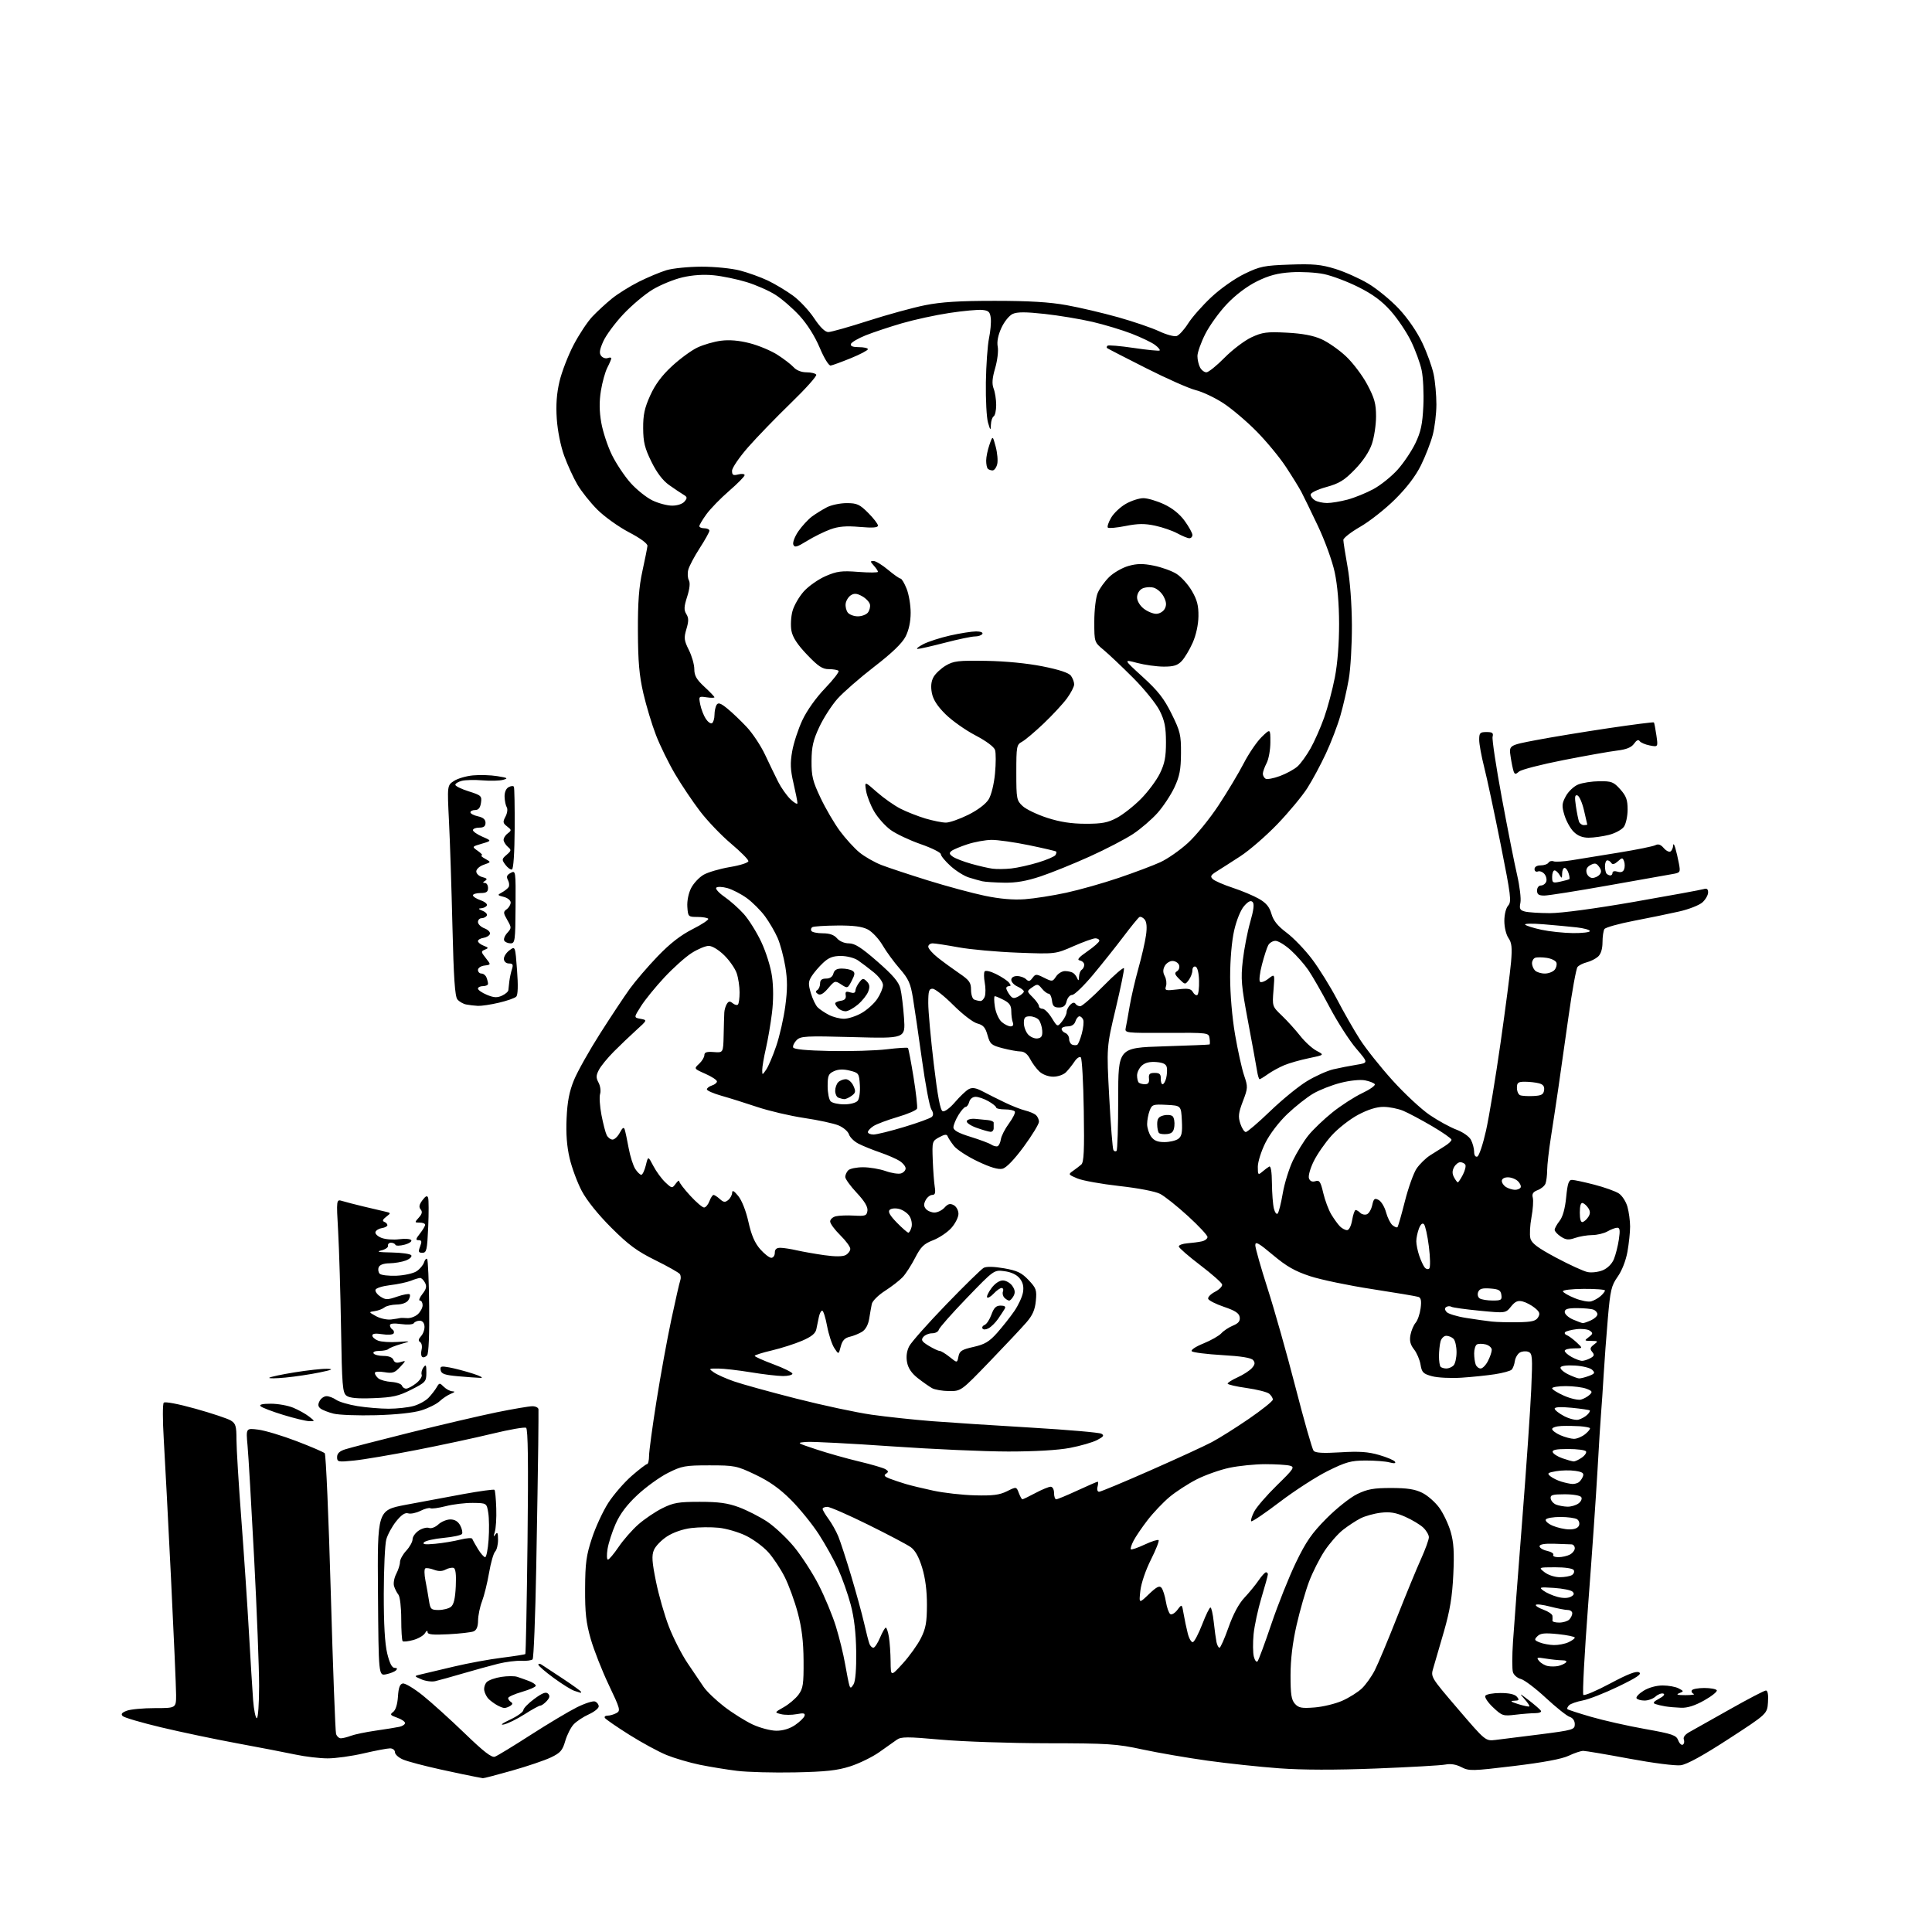 <?xml version="1.0" encoding="UTF-8" standalone="no"?>
<svg 
  version="1.1" 
  xmlns="http://www.w3.org/2000/svg" 
  xmlns:xlink="http://www.w3.org/1999/xlink" 
  xmlns:svg="http://www.w3.org/2000/svg"
  xmlns:rdf="http://www.w3.org/1999/02/22-rdf-syntax-ns#"
  xmlns:cc="http://creativecommons.org/ns#"
  xmlns:dc="http://purl.org/dc/elements/1.1/"
  viewBox="0 0 768 768"
  width="768"
  height="768"
>
<style>svg {background-color: white; }</style>"
<path stroke="none" fill="black" fill-rule="evenodd" d="M191.95,706.86C191.70,706.79 190.38,706.54 189.00,706.31C187.62,706.08 181.34,704.75 175.03,703.37C168.72,701.98 162.08,700.23 160.28,699.47C158.48,698.72 157.00,697.40 157.00,696.55C157.00,695.68 156.14,695.00 155.04,695.00C153.96,695.00 149.22,695.90 144.50,697.00C139.78,698.10 133.35,698.99 130.21,698.98C127.07,698.97 121.35,698.30 117.50,697.48C113.65,696.66 103.23,694.65 94.34,693.01C85.45,691.37 71.81,688.50 64.02,686.64C56.23,684.78 49.37,682.77 48.77,682.17C47.98,681.38 48.43,680.79 50.40,680.04C51.90,679.47 56.93,679.00 61.57,679.00C70.00,679.00 70.00,679.00 70.00,673.75C70.00,670.86 69.08,649.83 67.96,627.00C66.83,604.17 65.54,579.42 65.09,572.00C64.64,564.58 64.63,558.09 65.09,557.60C65.57,557.07 70.80,558.06 77.70,559.99C84.19,561.80 90.51,563.91 91.75,564.67C93.69,565.86 94.00,566.89 94.00,572.27C94.00,575.70 94.87,589.98 95.94,604.00C97.00,618.02 98.36,638.27 98.96,649.00C99.57,659.73 100.31,671.76 100.61,675.75C100.92,679.74 101.58,683.00 102.09,683.00C102.59,683.00 103.00,677.24 103.00,670.13C103.00,663.06 102.11,640.22 101.02,619.38C99.93,598.55 98.76,578.39 98.40,574.60C97.77,567.69 97.77,567.69 102.63,568.30C105.31,568.63 112.16,570.69 117.87,572.87C123.57,575.05 128.62,577.22 129.09,577.69C129.56,578.16 130.64,603.06 131.49,633.02C132.34,662.99 133.29,688.29 133.59,689.25C133.89,690.21 134.75,691.00 135.50,691.00C136.25,691.00 138.06,690.55 139.50,690.00C140.95,689.45 145.37,688.53 149.32,687.96C153.27,687.39 157.51,686.71 158.75,686.44C159.99,686.18 161.00,685.50 161.00,684.93C161.00,684.36 159.58,683.40 157.85,682.80C155.13,681.85 154.91,681.54 156.28,680.53C157.27,679.81 157.99,677.50 158.19,674.44C158.42,670.86 158.94,669.43 160.12,669.21C161.02,669.04 164.60,671.19 168.08,673.98C171.56,676.78 179.04,683.54 184.70,689.00C192.31,696.36 195.44,698.78 196.74,698.31C197.71,697.96 204.11,694.06 210.96,689.65C217.82,685.24 226.05,680.32 229.25,678.72C232.45,677.12 235.73,676.06 236.53,676.37C237.34,676.68 238.00,677.56 238.00,678.32C238.00,679.08 236.22,680.50 234.05,681.48C231.89,682.45 229.18,684.25 228.04,685.46C226.90,686.67 225.40,689.65 224.69,692.08C223.61,695.84 222.76,696.81 218.96,698.62C216.51,699.79 209.53,702.15 203.45,703.87C197.38,705.59 192.20,706.94 191.95,706.86zM316.00,704.55C307.48,704.72 297.12,704.45 293.00,703.94C288.88,703.44 282.20,702.34 278.16,701.52C274.12,700.69 268.21,698.95 265.03,697.67C261.84,696.38 255.14,692.74 250.12,689.58C245.11,686.42 240.76,683.42 240.45,682.91C240.14,682.41 240.61,682.00 241.51,682.00C242.40,682.00 243.97,681.55 245.00,681.00C246.76,680.06 246.57,679.37 241.99,669.75C239.31,664.11 236.08,655.90 234.82,651.50C232.98,645.07 232.54,641.14 232.59,631.50C232.64,621.30 233.05,618.29 235.32,611.42C236.78,606.98 239.71,600.67 241.82,597.39C243.94,594.12 248.10,589.32 251.07,586.72C254.04,584.13 256.81,582.00 257.23,582.00C257.65,582.00 258.00,580.54 258.01,578.75C258.01,576.96 259.33,567.17 260.95,557.00C262.56,546.83 265.22,532.20 266.87,524.50C268.51,516.80 270.10,509.82 270.41,509.00C270.72,508.18 270.65,507.03 270.24,506.45C269.83,505.87 265.45,503.40 260.50,500.95C253.22,497.36 249.87,494.89 242.98,488.01C237.69,482.72 233.25,477.19 231.25,473.40C229.48,470.04 227.31,464.19 226.43,460.40C225.33,455.72 224.94,450.60 225.23,444.50C225.53,437.87 226.31,433.87 228.17,429.33C229.57,425.93 234.24,417.61 238.56,410.83C242.88,404.05 248.20,396.02 250.39,393.00C252.58,389.98 257.54,384.19 261.43,380.15C266.36,375.02 270.58,371.75 275.35,369.33C279.12,367.43 281.90,365.56 281.52,365.19C281.14,364.81 279.18,364.50 277.17,364.50C273.60,364.50 273.49,364.39 273.23,360.50C273.07,358.14 273.68,355.08 274.73,353.03C275.70,351.13 277.94,348.74 279.69,347.73C281.44,346.72 286.17,345.34 290.19,344.66C294.27,343.98 297.50,342.94 297.50,342.30C297.50,341.67 294.38,338.54 290.57,335.33C286.76,332.12 281.23,326.35 278.29,322.50C275.35,318.65 270.87,311.99 268.34,307.69C265.81,303.39 262.41,296.47 260.79,292.29C259.17,288.12 256.90,280.61 255.74,275.60C254.11,268.54 253.63,263.02 253.58,251.00C253.53,239.41 253.98,233.35 255.37,227.00C256.40,222.32 257.29,217.82 257.37,217.00C257.45,216.09 254.57,213.96 250.01,211.58C245.89,209.42 240.24,205.37 237.45,202.58C234.66,199.79 231.09,195.30 229.52,192.62C227.94,189.94 225.58,184.77 224.26,181.15C222.86,177.29 221.65,171.22 221.33,166.53C220.95,160.94 221.28,156.41 222.41,151.62C223.30,147.84 225.82,141.32 228.01,137.12C230.20,132.93 233.57,127.84 235.50,125.82C237.42,123.79 240.91,120.58 243.25,118.68C245.59,116.79 250.39,113.79 253.91,112.02C257.44,110.25 262.39,108.18 264.91,107.41C267.44,106.65 273.71,106.02 278.86,106.01C284.09,106.00 290.84,106.68 294.17,107.54C297.45,108.39 302.47,110.21 305.32,111.57C308.17,112.94 312.63,115.62 315.24,117.53C317.85,119.44 321.63,123.48 323.63,126.50C326.01,130.08 327.97,132.00 329.26,132.00C330.35,132.00 337.48,129.99 345.11,127.53C352.74,125.08 362.92,122.28 367.74,121.32C374.23,120.03 381.42,119.58 395.50,119.59C409.09,119.59 417.21,120.08 424.00,121.31C429.23,122.25 438.45,124.42 444.50,126.12C450.55,127.82 457.86,130.32 460.74,131.67C463.63,133.03 466.78,133.89 467.74,133.58C468.71,133.27 470.76,131.02 472.30,128.58C473.84,126.14 477.98,121.44 481.51,118.14C485.17,114.71 490.84,110.73 494.71,108.85C500.89,105.86 502.51,105.54 512.72,105.18C522.00,104.85 525.11,105.14 530.72,106.86C534.45,108.00 540.37,110.64 543.87,112.72C547.37,114.80 552.86,119.31 556.08,122.74C559.62,126.53 563.27,131.84 565.36,136.24C567.26,140.23 569.30,145.88 569.90,148.80C570.51,151.71 570.99,157.11 570.99,160.80C570.98,164.48 570.32,169.95 569.52,172.95C568.73,175.95 566.63,181.34 564.87,184.92C562.75,189.22 559.25,193.83 554.57,198.47C550.68,202.34 544.45,207.25 540.74,209.38C537.03,211.52 534.00,213.88 534.00,214.63C534.00,215.38 534.75,220.16 535.66,225.25C536.66,230.79 537.36,240.11 537.40,248.50C537.44,256.20 536.87,265.88 536.15,270.00C535.43,274.12 533.93,280.65 532.82,284.50C531.72,288.35 529.13,295.12 527.06,299.55C525.00,303.98 521.67,310.18 519.65,313.33C517.63,316.48 512.31,322.89 507.82,327.57C503.32,332.25 496.69,338.01 493.07,340.36C489.46,342.71 485.21,345.43 483.63,346.41C481.24,347.90 480.99,348.41 482.13,349.48C482.89,350.19 486.43,351.72 490.00,352.90C493.57,354.07 498.26,356.04 500.42,357.27C503.31,358.92 504.62,360.48 505.42,363.28C506.20,366.00 507.90,368.10 511.50,370.80C514.25,372.87 518.79,377.60 521.60,381.33C524.40,385.05 528.86,392.24 531.51,397.30C534.15,402.36 538.24,409.50 540.59,413.18C542.94,416.85 548.77,424.18 553.55,429.47C558.33,434.76 564.97,440.94 568.31,443.21C571.66,445.49 576.44,448.11 578.95,449.05C581.56,450.04 584.03,451.77 584.74,453.13C585.41,454.43 585.98,456.55 585.99,457.83C585.99,459.25 586.49,460.00 587.25,459.76C587.94,459.53 589.50,454.88 590.72,449.42C591.94,443.97 594.54,428.26 596.50,414.52C598.46,400.79 600.34,386.33 600.67,382.39C601.15,376.67 600.94,374.76 599.64,372.89C598.72,371.58 598.00,368.61 598.00,366.11C598.00,363.52 598.64,360.95 599.53,359.97C600.91,358.45 600.61,356.04 596.50,335.45C593.99,322.89 591.06,309.14 589.97,304.89C588.89,300.64 588.00,295.78 588.00,294.08C588.00,291.35 588.33,291.00 590.91,291.00C593.24,291.00 593.72,291.36 593.33,292.85C593.06,293.87 594.71,304.78 596.99,317.10C599.28,329.42 602.00,343.20 603.05,347.71C604.10,352.23 604.70,357.23 604.39,358.82C603.90,361.25 604.18,361.82 606.15,362.34C607.44,362.69 611.93,362.98 616.12,362.99C620.72,362.99 633.99,361.21 649.62,358.49C663.85,356.01 676.28,353.73 677.25,353.42C678.50,353.03 679.00,353.41 679.00,354.76C679.00,355.80 677.99,357.57 676.75,358.70C675.51,359.82 671.35,361.46 667.50,362.33C663.65,363.21 655.56,364.87 649.52,366.03C643.48,367.19 638.20,368.67 637.78,369.32C637.37,369.97 637.02,372.34 637.02,374.60C637.01,377.21 636.37,379.26 635.25,380.27C634.29,381.13 632.28,382.15 630.79,382.52C629.30,382.89 627.64,383.73 627.09,384.39C626.55,385.05 624.94,393.89 623.52,404.04C622.10,414.19 620.28,427.00 619.47,432.50C618.67,438.00 617.34,446.77 616.52,452.00C615.70,457.23 615.03,463.15 615.02,465.17C615.01,467.19 614.71,469.58 614.36,470.49C614.01,471.41 612.61,472.58 611.25,473.09C609.41,473.80 608.91,474.56 609.31,476.09C609.61,477.22 609.37,480.74 608.78,483.92C608.19,487.09 607.99,490.84 608.35,492.25C608.85,494.23 611.18,495.99 618.61,499.96C623.90,502.78 629.52,505.35 631.11,505.67C632.69,505.99 635.40,505.66 637.12,504.95C638.99,504.18 640.76,502.42 641.53,500.58C642.23,498.88 643.13,495.36 643.52,492.75C644.07,489.05 643.93,488.01 642.86,488.04C642.11,488.05 640.38,488.71 639.00,489.50C637.62,490.29 634.88,490.95 632.90,490.96C630.92,490.98 627.87,491.50 626.13,492.10C623.56,493.00 622.50,492.90 620.48,491.58C619.12,490.69 618.00,489.47 618.00,488.88C618.00,488.30 618.88,486.70 619.95,485.34C621.22,483.73 622.13,480.46 622.58,475.93C623.11,470.48 623.60,469.00 624.88,469.02C625.77,469.03 629.78,469.89 633.79,470.93C637.80,471.97 642.16,473.53 643.49,474.40C644.82,475.27 646.37,477.67 646.94,479.74C647.52,481.81 647.99,485.33 647.99,487.57C648.00,489.80 647.52,494.30 646.94,497.57C646.31,501.10 644.74,505.12 643.05,507.50C640.53,511.08 640.12,512.83 639.15,524.00C638.56,530.88 637.80,541.00 637.48,546.50C637.16,552.00 636.70,558.75 636.47,561.50C636.23,564.25 635.58,574.60 635.03,584.50C634.47,594.40 632.81,618.36 631.33,637.74C629.86,657.13 628.99,673.33 629.41,673.74C629.83,674.16 634.63,672.12 640.09,669.20C647.13,665.44 650.46,664.16 651.57,664.78C652.76,665.45 650.77,666.81 643.32,670.41C637.92,673.02 631.55,675.52 629.17,675.96C626.78,676.41 624.33,677.27 623.73,677.87C623.13,678.47 622.84,679.17 623.09,679.42C623.34,679.67 627.58,681.05 632.52,682.48C637.46,683.91 647.07,686.08 653.87,687.29C664.86,689.25 666.34,689.76 667.12,691.81C667.60,693.08 668.43,693.85 668.95,693.53C669.48,693.20 669.66,692.28 669.35,691.48C669.00,690.56 669.85,689.45 671.65,688.47C673.22,687.61 680.43,683.56 687.67,679.46C694.92,675.36 701.36,672.00 701.98,672.00C702.70,672.00 703.00,673.68 702.80,676.65C702.50,681.29 702.50,681.29 687.17,691.25C676.98,697.87 670.59,701.38 668.12,701.71C666.02,701.99 657.11,700.85 647.75,699.11C638.59,697.40 630.32,696.00 629.37,696.00C628.41,696.00 625.80,696.87 623.57,697.94C620.88,699.22 613.50,700.60 601.84,702.01C585.20,704.02 583.99,704.05 580.95,702.48C578.85,701.39 576.64,701.02 574.61,701.43C572.90,701.78 560.48,702.48 547.00,703.01C530.71,703.64 517.81,703.61 508.50,702.93C500.80,702.37 487.98,701.00 480.00,699.89C472.02,698.78 460.40,696.78 454.17,695.44C443.79,693.20 440.61,693.00 416.17,692.97C401.50,692.95 382.52,692.31 374.00,691.54C360.64,690.34 358.22,690.35 356.50,691.57C355.40,692.35 352.25,694.58 349.50,696.52C346.75,698.46 341.57,700.99 338.00,702.14C332.82,703.80 328.34,704.29 316.00,704.55zM594.50,691.65C596.70,691.40 604.69,690.39 612.25,689.43C625.35,687.75 626.00,687.55 626.00,685.40C626.00,684.01 625.22,682.89 623.98,682.49C622.87,682.14 618.61,678.75 614.52,674.96C610.43,671.16 605.96,667.78 604.58,667.43C603.20,667.08 601.78,665.87 601.42,664.74C601.06,663.61 601.07,658.14 601.44,652.59C601.81,647.04 603.45,625.40 605.09,604.50C606.73,583.60 608.35,560.10 608.69,552.28C609.26,539.20 609.16,538.00 607.52,537.37C606.53,536.99 605.00,537.14 604.11,537.69C603.23,538.25 602.35,539.78 602.17,541.10C601.98,542.42 601.42,543.93 600.92,544.45C600.42,544.97 597.42,545.79 594.25,546.28C591.09,546.77 585.07,547.39 580.88,547.66C576.68,547.92 571.45,547.66 569.26,547.07C565.75,546.12 565.19,545.57 564.69,542.48C564.38,540.55 563.21,537.81 562.10,536.40C560.63,534.53 560.24,532.98 560.68,530.67C561.01,528.93 561.93,526.75 562.72,525.83C563.52,524.91 564.41,522.33 564.71,520.10C565.11,517.17 564.87,515.90 563.88,515.55C563.12,515.28 554.85,513.89 545.50,512.45C536.15,511.02 525.01,508.70 520.74,507.29C514.74,505.31 511.41,503.41 505.99,498.86C500.27,494.06 499.00,493.35 499.00,494.99C499.00,496.10 501.21,503.86 503.90,512.25C506.60,520.64 511.59,538.30 514.99,551.50C518.39,564.70 521.62,576.04 522.17,576.70C522.89,577.57 525.90,577.74 532.86,577.32C540.29,576.86 543.87,577.11 548.22,578.38C551.34,579.28 554.18,580.49 554.53,581.05C554.95,581.73 554.19,581.82 552.33,581.32C550.78,580.90 546.49,580.57 542.81,580.58C537.02,580.61 535.01,581.16 527.81,584.73C523.24,587.00 514.65,592.55 508.72,597.06C502.79,601.57 497.69,605.02 497.39,604.73C497.10,604.43 497.62,602.71 498.55,600.90C499.48,599.10 503.56,594.38 507.61,590.42C514.34,583.85 514.78,583.17 512.74,582.63C511.51,582.30 507.12,582.03 503.00,582.03C498.88,582.03 492.44,582.68 488.71,583.47C484.98,584.26 479.13,586.33 475.72,588.06C472.32,589.79 467.45,592.95 464.90,595.08C462.36,597.21 458.45,601.33 456.21,604.23C453.97,607.13 451.45,610.83 450.61,612.46C449.76,614.08 449.28,615.62 449.54,615.87C449.80,616.13 452.25,615.29 455.00,614.00C457.75,612.71 460.25,611.92 460.56,612.23C460.87,612.54 459.50,616.03 457.51,619.99C455.42,624.14 453.64,629.36 453.31,632.34C452.74,637.50 452.74,637.50 456.71,633.70C459.82,630.73 460.91,630.19 461.73,631.20C462.30,631.92 463.09,634.41 463.47,636.74C463.86,639.08 464.65,641.28 465.22,641.64C465.80,642.00 467.07,641.23 468.05,639.93C469.83,637.57 469.83,637.57 470.51,641.54C470.88,643.72 471.62,647.22 472.15,649.31C472.68,651.41 473.61,652.96 474.21,652.76C474.82,652.56 476.47,649.38 477.90,645.70C479.32,642.01 480.79,639.00 481.17,639.00C481.55,639.00 482.14,641.59 482.48,644.75C482.82,647.91 483.32,651.51 483.57,652.75C483.83,653.99 484.37,655.00 484.77,655.00C485.17,655.00 486.79,651.34 488.37,646.87C490.21,641.66 492.46,637.46 494.66,635.13C496.54,633.13 499.08,630.04 500.29,628.26C501.51,626.47 502.84,625.01 503.25,625.01C503.66,625.00 504.00,625.37 504.00,625.82C504.00,626.28 502.86,630.44 501.46,635.07C500.06,639.71 498.65,646.27 498.32,649.64C498.00,653.02 498.04,657.03 498.42,658.54C498.80,660.05 499.46,660.89 499.90,660.39C500.33,659.90 502.81,653.20 505.41,645.50C508.02,637.80 512.39,626.85 515.13,621.17C519.18,612.77 521.45,609.50 527.30,603.60C531.33,599.55 536.71,595.28 539.50,593.92C543.59,591.94 546.05,591.50 553.00,591.50C559.37,591.50 562.47,591.98 565.37,593.42C567.49,594.47 570.54,597.15 572.14,599.36C573.74,601.56 575.77,605.85 576.66,608.89C577.89,613.15 578.13,617.02 577.71,625.95C577.29,634.70 576.39,640.16 574.00,648.50C572.26,654.55 570.36,661.10 569.76,663.06C568.69,666.63 568.69,666.63 579.59,679.37C590.50,692.11 590.50,692.11 594.50,691.65zM308.60,687.99C311.22,688.00 313.91,687.19 316.03,685.75C317.85,684.51 319.55,682.88 319.80,682.11C320.16,681.03 319.48,680.87 316.69,681.40C314.73,681.77 311.93,681.77 310.47,681.40C307.83,680.74 307.83,680.74 311.57,678.62C313.63,677.45 316.25,675.23 317.41,673.67C319.24,671.20 319.49,669.50 319.43,660.17C319.38,652.48 318.73,647.16 317.12,641.11C315.89,636.49 313.55,630.06 311.91,626.83C310.28,623.59 307.34,619.17 305.38,617.00C303.42,614.83 299.44,611.89 296.53,610.47C293.62,609.05 288.75,607.62 285.72,607.31C282.70,607.00 277.74,607.05 274.72,607.43C271.42,607.84 267.59,609.17 265.15,610.76C262.91,612.21 260.56,614.64 259.93,616.17C259.01,618.39 259.18,620.90 260.77,628.72C261.86,634.10 264.17,642.16 265.91,646.64C267.64,651.12 270.96,657.62 273.28,661.07C275.60,664.52 278.49,668.80 279.71,670.58C280.92,672.36 284.61,675.89 287.92,678.44C291.22,680.98 296.30,684.16 299.21,685.52C302.12,686.87 306.35,687.98 308.60,687.99zM200.27,685.51C198.64,685.83 199.66,685.04 202.75,683.59C205.64,682.23 208.02,680.53 208.04,679.81C208.06,679.09 210.03,677.07 212.41,675.32C215.60,672.97 217.03,672.43 217.85,673.25C218.68,674.08 218.54,674.85 217.33,676.19C216.43,677.18 215.29,678.00 214.80,678.00C214.31,678.00 211.46,679.56 208.47,681.48C205.48,683.39 201.79,685.20 200.27,685.51zM602.38,681.63C597.53,682.22 597.07,682.06 593.52,678.71C591.46,676.77 590.07,674.69 590.45,674.09C590.82,673.49 593.51,673.00 596.44,673.00C599.94,673.00 602.18,673.51 603.00,674.50C604.05,675.76 603.87,676.01 601.87,676.08C600.14,676.13 600.57,676.49 603.50,677.41C605.70,678.09 607.69,678.51 607.92,678.33C608.15,678.14 607.25,676.78 605.92,675.30C603.80,672.94 604.02,673.02 607.74,675.88C610.07,677.68 612.23,679.56 612.55,680.07C612.86,680.58 611.85,681.00 610.31,681.01C608.76,681.01 605.20,681.29 602.38,681.63zM200.50,678.95C199.95,678.95 198.60,678.42 197.50,677.78C196.40,677.15 194.91,676.05 194.20,675.33C193.48,674.62 192.72,673.13 192.51,672.03C192.29,670.93 192.75,669.40 193.51,668.63C194.28,667.87 196.87,666.95 199.28,666.59C201.68,666.22 204.52,666.21 205.58,666.56C206.63,666.90 208.74,667.65 210.25,668.22C211.76,668.78 213.00,669.63 213.00,670.09C213.00,670.56 210.53,671.66 207.50,672.54C204.47,673.42 202.00,674.53 202.00,675.01C202.00,675.49 202.50,676.19 203.11,676.57C203.88,677.04 203.80,677.51 202.86,678.11C202.11,678.58 201.05,678.96 200.50,678.95zM522.56,678.74C525.89,678.48 530.84,677.28 533.56,676.08C536.28,674.88 539.78,672.68 541.34,671.20C542.91,669.71 545.23,666.46 546.50,663.96C547.77,661.47 551.74,652.02 555.30,642.96C558.87,633.91 563.19,623.42 564.90,619.66C566.60,615.89 568.00,612.03 568.00,611.08C568.00,610.13 566.98,608.39 565.74,607.22C564.49,606.05 561.27,604.12 558.57,602.93C554.84,601.28 552.53,600.90 548.89,601.33C546.26,601.64 542.62,602.65 540.80,603.58C538.99,604.51 535.85,606.57 533.84,608.15C531.82,609.73 528.55,613.48 526.55,616.48C524.56,619.49 521.78,624.99 520.37,628.72C518.96,632.45 516.73,640.23 515.41,646.00C513.81,653.04 513.02,659.60 513.01,665.92C513.00,673.50 513.34,675.72 514.75,677.28C516.23,678.92 517.45,679.15 522.56,678.74zM668.27,678.86C666.19,678.79 663.38,678.54 662.00,678.31C660.62,678.09 658.83,677.66 658.00,677.37C656.91,676.99 657.32,676.41 659.50,675.26C661.31,674.30 661.98,673.50 661.19,673.23C660.47,672.99 659.09,673.52 658.11,674.40C657.14,675.28 655.17,676.00 653.73,676.00C652.29,676.00 650.86,675.59 650.55,675.09C650.24,674.58 651.51,673.23 653.36,672.09C655.38,670.84 658.42,670.00 660.93,670.00C663.24,670.00 666.10,670.52 667.29,671.16C669.41,672.29 669.41,672.33 667.48,673.09C666.09,673.63 666.85,673.86 670.00,673.85C672.48,673.85 673.93,673.61 673.24,673.34C672.55,673.06 672.24,672.42 672.55,671.91C672.86,671.41 675.09,671.00 677.50,671.00C679.91,671.00 682.13,671.41 682.44,671.90C682.75,672.40 680.53,674.20 677.52,675.90C673.80,678.00 670.81,678.96 668.27,678.86zM230.75,672.90C230.61,672.85 229.54,672.51 228.37,672.15C227.20,671.79 223.48,669.49 220.12,667.02C216.75,664.56 214.00,662.18 214.00,661.72C214.00,661.27 214.56,661.26 215.25,661.70C215.94,662.14 219.76,664.66 223.75,667.30C227.74,669.94 231.00,672.30 231.00,672.55C231.00,672.80 230.89,672.96 230.75,672.90zM339.32,669.50C340.06,668.24 340.44,663.44 340.35,656.50C340.25,649.07 339.54,643.03 338.18,637.91C337.07,633.73 334.82,627.35 333.18,623.73C331.54,620.11 328.07,613.87 325.48,609.87C322.89,605.87 317.92,599.74 314.44,596.25C309.93,591.74 305.85,588.85 300.30,586.21C292.84,582.66 292.04,582.50 282.00,582.50C272.33,582.50 271.03,582.74 265.54,585.50C262.26,587.15 256.81,591.08 253.43,594.23C249.21,598.16 246.50,601.76 244.74,605.73C243.34,608.90 241.88,613.41 241.51,615.75C241.13,618.09 241.20,619.99 241.66,619.97C242.12,619.96 244.04,617.68 245.92,614.91C247.80,612.14 251.32,608.12 253.76,605.98C256.19,603.84 260.48,600.94 263.29,599.54C267.71,597.34 269.70,597.00 278.16,597.00C285.67,597.00 289.26,597.49 293.71,599.14C296.90,600.32 301.92,602.88 304.88,604.82C307.84,606.77 312.67,611.29 315.63,614.87C318.58,618.46 322.98,625.24 325.39,629.94C327.81,634.65 330.91,642.10 332.27,646.50C333.63,650.90 335.29,657.65 335.95,661.50C336.61,665.35 337.38,669.17 337.65,670.00C338.04,671.21 338.36,671.11 339.32,669.50zM173.00,668.29C171.62,668.61 169.15,668.27 167.50,667.56C164.50,666.25 164.50,666.25 167.50,665.55C169.15,665.16 175.00,663.77 180.50,662.47C186.00,661.16 194.54,659.59 199.49,658.98C204.43,658.36 208.63,657.70 208.83,657.51C209.02,657.31 209.42,637.15 209.70,612.70C210.06,581.42 209.89,568.05 209.13,567.58C208.54,567.21 202.53,568.26 195.77,569.90C189.02,571.54 175.40,574.47 165.50,576.40C155.60,578.33 144.46,580.22 140.75,580.59C134.38,581.24 134.00,581.16 134.00,579.22C134.00,577.77 134.97,576.84 137.25,576.12C139.04,575.54 150.62,572.55 163.00,569.46C175.38,566.38 190.85,562.76 197.39,561.42C203.93,560.09 210.34,559.00 211.64,559.00C212.94,559.00 214.02,559.56 214.05,560.25C214.08,560.94 214.04,567.35 213.96,574.50C213.88,581.65 213.52,603.55 213.16,623.17C212.80,642.78 212.15,659.18 211.72,659.61C211.30,660.04 209.27,660.30 207.22,660.20C205.18,660.09 201.03,660.62 198.00,661.37C194.97,662.13 188.68,663.86 184.00,665.23C179.32,666.60 174.38,667.98 173.00,668.29zM153.47,665.56C150.50,666.15 150.50,666.15 150.25,633.24C150.00,600.34 150.00,600.34 161.25,598.19C167.44,597.01 177.81,595.08 184.29,593.90C190.78,592.72 196.30,591.97 196.57,592.23C196.83,592.49 197.15,595.81 197.27,599.60C197.40,603.40 197.13,607.62 196.68,609.00C196.08,610.87 196.14,611.12 196.92,610.00C197.74,608.83 197.97,609.28 197.98,612.05C197.99,614.00 197.47,616.13 196.83,616.77C196.18,617.42 195.09,621.22 194.41,625.22C193.72,629.23 192.47,634.30 191.63,636.50C190.78,638.70 190.07,642.14 190.04,644.14C190.01,646.65 189.45,648.01 188.25,648.50C187.29,648.89 182.79,649.40 178.25,649.64C171.99,649.96 169.99,649.76 169.97,648.78C169.95,648.01 169.55,648.17 168.94,649.21C168.39,650.15 166.29,651.38 164.28,651.93C162.26,652.49 160.36,652.70 160.06,652.39C159.75,652.08 159.50,648.11 159.50,643.57C159.50,638.94 159.00,634.69 158.37,633.90C157.75,633.13 156.97,631.60 156.64,630.50C156.30,629.40 156.69,627.21 157.51,625.64C158.33,624.06 159.00,621.95 159.00,620.94C159.00,619.93 160.12,617.89 161.50,616.41C162.88,614.92 164.00,612.88 164.00,611.88C164.00,610.87 165.12,609.31 166.49,608.41C167.86,607.51 169.69,607.05 170.55,607.38C171.42,607.71 173.05,607.10 174.24,605.99C175.42,604.90 177.57,604.00 179.02,604.00C180.79,604.00 182.09,604.80 182.95,606.40C183.66,607.73 183.97,609.24 183.65,609.76C183.33,610.28 180.04,610.99 176.35,611.33C172.66,611.68 169.16,612.46 168.57,613.08C167.78,613.90 168.96,614.06 173.00,613.68C176.03,613.39 180.52,612.65 182.98,612.02C185.45,611.40 187.58,611.25 187.73,611.69C187.89,612.14 188.90,613.96 189.99,615.75C191.08,617.54 192.37,619.00 192.85,619.00C193.34,619.00 193.95,615.90 194.22,612.10C194.50,608.31 194.44,603.47 194.09,601.35C193.46,597.50 193.46,597.50 187.98,597.43C184.97,597.39 180.12,597.97 177.22,598.72C174.31,599.46 171.55,599.84 171.09,599.55C170.62,599.27 168.84,599.73 167.13,600.59C165.42,601.44 163.22,601.89 162.25,601.58C161.03,601.19 159.57,602.16 157.49,604.74C155.85,606.79 154.07,610.05 153.55,611.98C153.02,613.92 152.58,623.60 152.56,633.50C152.54,645.61 152.98,653.38 153.92,657.25C154.87,661.16 155.81,663.00 156.86,663.00C157.87,663.00 158.06,663.34 157.42,663.98C156.88,664.52 155.10,665.23 153.47,665.56zM358.86,661.27C361.48,658.39 364.71,653.89 366.04,651.27C368.01,647.36 368.45,644.96 368.47,638.00C368.49,632.40 367.84,627.35 366.57,623.19C365.27,618.92 363.80,616.28 362.03,615.02C360.59,613.99 352.96,609.97 345.08,606.08C337.21,602.18 329.92,599.00 328.88,599.00C327.85,599.00 327.00,599.36 327.00,599.81C327.00,600.25 328.05,602.04 329.33,603.78C330.62,605.52 332.37,608.64 333.23,610.72C334.08,612.80 336.40,619.90 338.37,626.50C340.34,633.10 342.65,641.51 343.49,645.19C344.33,648.87 345.28,652.58 345.61,653.44C345.94,654.30 346.65,655.00 347.18,655.00C347.71,655.00 348.90,653.20 349.82,651.01C350.75,648.82 351.78,647.02 352.12,647.01C352.46,647.00 353.02,648.69 353.36,650.75C353.70,652.81 354.00,657.20 354.03,660.50C354.09,666.50 354.09,666.50 358.86,661.27zM619.50,662.24C620.60,661.98 621.93,661.38 622.45,660.89C623.02,660.35 622.42,660.00 620.95,659.99C619.60,659.98 616.70,659.68 614.50,659.32C610.91,658.73 610.63,658.83 611.82,660.27C612.55,661.16 614.13,662.07 615.32,662.29C616.52,662.52 618.40,662.49 619.50,662.24zM617.70,653.94C619.46,653.97 622.05,653.48 623.45,652.84C624.85,652.20 626.00,651.36 626.00,650.98C626.00,650.59 623.00,649.97 619.33,649.59C614.04,649.05 612.35,649.22 611.15,650.42C609.80,651.77 609.90,652.04 612.07,652.90C613.41,653.44 615.94,653.90 617.70,653.94zM619.80,645.00C621.34,645.00 623.14,644.46 623.80,643.80C624.46,643.14 625.00,642.01 625.00,641.30C625.00,640.59 624.20,640.00 623.22,640.00C622.24,640.00 619.08,639.39 616.19,638.64C613.31,637.89 610.76,637.58 610.53,637.96C610.30,638.33 611.66,639.20 613.55,639.88C615.45,640.57 617.05,641.66 617.12,642.31C617.18,642.97 617.18,643.84 617.12,644.25C617.05,644.66 618.26,645.00 619.80,645.00zM174.35,640.00C176.15,640.00 178.35,639.44 179.24,638.75C180.38,637.86 180.95,635.49 181.18,630.58C181.40,625.86 181.12,623.54 180.31,623.27C179.65,623.05 178.22,623.35 177.12,623.94C175.76,624.66 174.30,624.68 172.48,623.99C171.02,623.44 169.48,623.20 169.05,623.47C168.62,623.74 168.65,625.88 169.11,628.23C169.57,630.58 170.21,634.19 170.52,636.25C171.05,639.70 171.35,640.00 174.35,640.00zM624.36,634.76C625.70,634.08 625.91,633.51 625.12,632.72C624.52,632.12 621.21,631.45 617.76,631.22C611.98,630.85 611.66,630.94 613.56,632.33C614.69,633.16 617.16,634.26 619.06,634.77C621.20,635.36 623.20,635.35 624.36,634.76zM620.00,626.96C621.92,626.97 624.12,626.58 624.88,626.10C625.64,625.62 625.95,624.72 625.57,624.11C625.17,623.47 622.05,623.01 618.19,623.02C611.50,623.04 611.50,623.04 614.00,625.00C615.39,626.09 618.05,626.96 620.00,626.96zM619.51,619.00C620.95,619.00 623.00,618.53 624.07,617.96C625.13,617.40 626.00,616.27 626.00,615.46C626.00,614.66 625.44,613.96 624.75,613.91C624.06,613.86 620.91,613.75 617.75,613.66C613.94,613.55 612.00,613.89 612.00,614.67C612.00,615.31 613.35,616.14 615.01,616.50C616.66,616.87 617.76,617.58 617.45,618.08C617.14,618.59 618.06,619.00 619.51,619.00zM623.78,607.96C625.89,607.99 627.28,607.43 627.68,606.40C628.01,605.52 627.66,604.40 626.90,603.91C626.13,603.43 623.16,603.02 620.31,603.02C617.45,603.01 614.83,603.46 614.49,604.02C614.14,604.58 615.35,605.69 617.18,606.48C619.01,607.27 621.98,607.94 623.78,607.96zM623.06,598.93C624.47,598.97 626.45,598.39 627.46,597.65C628.48,596.91 628.99,595.79 628.59,595.15C628.19,594.50 625.37,594.00 622.03,594.00C617.12,594.00 616.22,594.27 616.42,595.68C616.56,596.60 617.53,597.70 618.58,598.11C619.64,598.52 621.65,598.89 623.06,598.93zM406.42,596.00C406.68,596.00 409.01,594.88 411.60,593.50C414.18,592.12 416.91,591.00 417.65,591.00C418.42,591.00 419.00,592.07 419.00,593.50C419.00,594.88 419.39,596.00 419.86,596.00C420.33,596.00 424.13,594.42 428.29,592.50C432.46,590.58 436.08,589.00 436.34,589.00C436.60,589.00 436.58,589.90 436.29,591.00C435.99,592.13 436.26,593.00 436.90,593.00C437.53,593.00 446.69,589.18 457.27,584.51C467.85,579.85 478.86,574.79 481.73,573.26C484.61,571.74 491.23,567.58 496.45,564.00C501.66,560.42 505.95,556.99 505.97,556.37C505.98,555.75 505.34,554.70 504.53,554.03C503.72,553.36 499.67,552.33 495.53,551.75C491.39,551.17 488.00,550.38 488.00,550.00C488.00,549.62 489.79,548.50 491.97,547.51C494.15,546.53 496.69,544.89 497.61,543.88C498.88,542.48 499.01,541.71 498.14,540.67C497.38,539.75 493.40,539.10 485.82,538.67C479.66,538.31 474.23,537.63 473.75,537.15C473.26,536.66 475.24,535.32 478.36,534.06C481.38,532.83 484.59,531.01 485.49,530.01C486.40,529.00 488.48,527.63 490.12,526.95C492.30,526.05 493.02,525.15 492.80,523.61C492.57,522.02 491.04,521.01 486.58,519.50C483.33,518.40 480.49,516.96 480.27,516.31C480.05,515.65 481.28,514.39 483.00,513.50C484.72,512.61 485.98,511.30 485.81,510.59C485.64,509.88 481.71,506.42 477.09,502.90C472.46,499.38 468.64,496.05 468.59,495.50C468.54,494.95 470.07,494.38 472.00,494.23C473.93,494.08 476.51,493.74 477.75,493.46C478.99,493.19 480.00,492.41 480.00,491.73C480.00,491.05 476.50,487.30 472.23,483.40C467.96,479.49 462.98,475.53 461.18,474.59C459.25,473.60 452.53,472.30 444.94,471.46C437.81,470.66 430.30,469.31 428.24,468.44C424.65,466.93 424.58,466.81 426.50,465.47C427.60,464.70 429.10,463.55 429.82,462.93C430.86,462.03 431.08,457.39 430.82,441.47C430.65,430.30 430.11,420.79 429.64,420.33C429.17,419.87 428.04,420.62 427.14,421.98C426.24,423.34 424.71,425.25 423.75,426.23C422.78,427.21 420.53,428.00 418.69,428.00C416.74,428.00 414.48,427.16 413.20,425.97C412.00,424.86 410.33,422.61 409.49,420.97C408.49,419.04 407.17,417.99 405.72,417.98C404.50,417.97 401.28,417.39 398.58,416.69C394.08,415.52 393.56,415.07 392.56,411.51C391.70,408.42 390.85,407.46 388.48,406.84C386.80,406.41 382.62,403.20 378.99,399.57C375.42,396.00 371.71,393.06 370.75,393.04C369.28,393.01 369.00,393.93 369.00,398.75C368.99,401.91 369.98,412.76 371.18,422.85C372.73,435.81 373.77,441.36 374.73,441.73C375.51,442.03 377.60,440.49 379.64,438.11C381.58,435.84 384.03,433.52 385.08,432.96C386.52,432.19 387.92,432.42 390.75,433.91C392.81,435.00 396.75,436.97 399.50,438.29C402.25,439.62 405.85,441.03 407.49,441.43C409.14,441.83 411.05,442.63 411.74,443.20C412.43,443.78 413.00,445.00 413.00,445.91C413.00,446.83 410.29,451.27 406.99,455.78C403.20,460.93 400.06,464.20 398.53,464.58C396.85,465.00 393.76,464.09 388.68,461.68C384.61,459.75 380.34,456.98 379.21,455.53C378.07,454.08 376.94,452.36 376.70,451.70C376.37,450.81 375.51,450.90 373.38,452.06C370.56,453.58 370.51,453.76 370.78,461.06C370.93,465.15 371.29,469.96 371.57,471.75C371.96,474.21 371.72,475.00 370.58,475.00C369.75,475.00 368.57,475.93 367.97,477.06C367.15,478.60 367.17,479.50 368.05,480.56C368.71,481.35 370.25,482.00 371.47,482.00C372.69,482.00 374.49,481.11 375.47,480.03C376.84,478.52 377.68,478.29 379.13,479.07C380.17,479.63 381.00,481.15 381.00,482.52C381.00,483.87 379.73,486.39 378.17,488.14C376.61,489.88 373.35,492.07 370.92,493.01C367.25,494.43 366.04,495.61 363.77,500.02C362.27,502.94 360.05,506.38 358.83,507.68C357.61,508.98 354.45,511.43 351.80,513.13C349.13,514.84 346.79,517.17 346.55,518.36C346.31,519.54 345.84,522.19 345.51,524.26C345.13,526.60 344.08,528.53 342.70,529.39C341.49,530.14 339.27,531.05 337.78,531.39C335.77,531.86 334.83,532.88 334.21,535.26C333.37,538.50 333.37,538.50 331.65,535.87C330.70,534.42 329.41,530.48 328.78,527.12C328.16,523.75 327.28,521.00 326.84,521.00C326.40,521.00 325.80,522.12 325.52,523.50C325.23,524.88 324.78,527.07 324.51,528.37C324.16,530.09 322.58,531.36 318.82,532.98C315.95,534.21 310.55,535.94 306.81,536.82C303.06,537.70 300.00,538.67 300.00,538.98C300.00,539.29 303.38,540.80 307.50,542.34C311.62,543.87 315.00,545.55 315.00,546.06C315.00,546.58 313.31,547.00 311.25,547.00C309.19,546.99 303.45,546.33 298.50,545.51C293.55,544.70 287.71,544.03 285.53,544.02C281.65,544.00 281.61,544.04 283.77,545.55C284.99,546.40 288.58,548.01 291.74,549.11C294.91,550.22 306.05,553.30 316.50,555.96C326.95,558.62 340.45,561.51 346.50,562.37C352.55,563.22 363.35,564.38 370.50,564.94C377.65,565.49 395.38,566.65 409.89,567.50C424.41,568.36 436.97,569.45 437.81,569.92C439.04,570.60 438.70,571.10 436.10,572.45C434.32,573.37 429.48,574.77 425.34,575.56C420.64,576.46 411.46,577.00 400.84,577.00C391.50,577.00 370.61,576.07 354.41,574.94C338.21,573.81 323.05,573.03 320.73,573.19C316.50,573.50 316.50,573.50 324.50,576.16C328.90,577.62 336.57,579.79 341.54,580.97C346.51,582.15 351.23,583.54 352.04,584.06C353.23,584.82 353.25,585.16 352.18,585.85C351.21,586.48 351.61,586.99 353.68,587.78C355.23,588.37 358.07,589.33 360.00,589.90C361.93,590.48 366.88,591.68 371.00,592.56C375.12,593.45 382.55,594.29 387.50,594.42C394.62,594.61 397.29,594.28 400.26,592.81C404.03,590.94 404.03,590.94 404.99,593.47C405.52,594.86 406.16,596.00 406.42,596.00zM625.00,589.90C625.83,589.94 626.98,589.64 627.57,589.23C628.16,588.83 628.92,587.76 629.25,586.87C629.72,585.59 629.04,585.11 626.17,584.69C624.15,584.39 620.74,584.45 618.60,584.82C615.20,585.41 614.90,585.67 616.28,586.82C617.16,587.55 619.14,588.52 620.69,588.98C622.23,589.45 624.17,589.86 625.00,589.90zM625.53,580.94C626.09,580.97 627.56,580.29 628.79,579.43C630.03,578.57 630.77,577.44 630.46,576.93C630.14,576.42 626.95,576.00 623.36,576.00C618.59,576.00 616.94,576.34 617.24,577.25C617.47,577.94 619.19,579.04 621.08,579.69C622.96,580.35 624.96,580.91 625.53,580.94zM625.64,571.96C626.82,571.98 628.84,571.14 630.14,570.09C631.44,569.03 632.27,567.95 632.00,567.68C631.73,567.42 629.92,567.09 628.00,566.95C626.08,566.82 622.81,566.77 620.75,566.85C618.69,566.93 617.00,567.47 617.00,568.05C617.00,568.62 618.46,569.73 620.25,570.51C622.04,571.29 624.46,571.94 625.64,571.96zM122.88,564.93C121.57,564.90 116.92,563.77 112.55,562.43C108.17,561.09 104.15,559.55 103.60,559.00C102.93,558.33 104.30,558.00 107.68,558.00C110.47,558.00 114.49,558.72 116.61,559.61C118.73,560.50 121.55,562.07 122.87,563.11C125.27,565.00 125.27,565.00 122.88,564.93zM627.50,564.34C628.60,564.03 630.15,563.17 630.94,562.42C631.73,561.66 632.18,560.87 631.94,560.66C631.70,560.45 628.46,559.97 624.75,559.61C620.46,559.19 618.00,559.31 618.00,559.95C618.00,560.50 619.69,561.84 621.75,562.92C623.81,564.01 626.40,564.64 627.50,564.34zM149.50,562.57C142.35,562.76 134.74,562.48 132.58,561.94C130.42,561.40 128.07,560.47 127.35,559.87C126.40,559.09 126.32,558.27 127.06,556.89C127.61,555.85 128.85,555.00 129.81,555.00C130.77,555.00 132.49,555.65 133.63,556.45C134.77,557.25 138.59,558.38 142.10,558.95C145.62,559.52 151.20,559.99 154.50,559.99C157.80,559.99 162.24,559.50 164.38,558.91C166.51,558.32 169.21,556.83 170.38,555.61C171.54,554.38 172.99,552.52 173.59,551.46C174.63,549.65 174.78,549.64 176.42,551.27C177.37,552.22 178.90,553.03 179.82,553.06C181.02,553.11 180.85,553.39 179.24,554.04C177.99,554.54 175.98,555.87 174.77,557.00C173.56,558.13 170.30,559.76 167.53,560.63C164.40,561.61 157.59,562.34 149.50,562.57zM628.50,556.35C629.60,556.04 631.14,555.18 631.92,554.43C633.14,553.28 632.95,552.93 630.61,552.04C629.10,551.47 625.42,551.00 622.43,551.00C619.45,551.00 617.00,551.39 617.00,551.87C617.00,552.35 619.14,553.68 621.75,554.83C624.36,555.98 627.40,556.66 628.50,556.35zM148.50,555.79C142.13,556.04 138.99,555.75 137.74,554.82C136.17,553.64 135.94,550.86 135.57,528.00C135.34,513.98 134.82,496.69 134.42,489.59C133.69,476.69 133.69,476.69 136.10,477.43C137.42,477.83 141.20,478.81 144.50,479.60C147.80,480.39 151.62,481.29 153.00,481.60C155.46,482.15 155.47,482.19 153.50,483.70C152.12,484.76 151.89,485.37 152.75,485.70C153.44,485.96 154.00,486.55 154.00,487.01C154.00,487.48 153.02,488.00 151.83,488.18C150.63,488.36 149.47,489.06 149.25,489.74C149.02,490.43 150.11,491.48 151.67,492.08C153.23,492.68 156.39,492.92 158.71,492.61C161.02,492.30 163.17,492.47 163.49,492.99C163.81,493.50 162.59,494.32 160.79,494.79C158.98,495.27 157.35,495.29 157.17,494.83C156.98,494.37 156.20,494.00 155.42,494.00C154.64,494.00 154.11,494.54 154.25,495.19C154.39,495.85 153.15,496.70 151.50,497.08C149.39,497.56 150.62,497.80 155.69,497.88C159.65,497.95 163.16,498.45 163.50,499.00C163.84,499.55 162.86,500.48 161.32,501.07C159.78,501.65 156.86,502.15 154.82,502.18C152.44,502.22 150.91,502.79 150.53,503.78C150.20,504.64 150.39,505.79 150.94,506.34C151.49,506.89 154.49,507.24 157.59,507.12C160.70,506.99 164.30,506.20 165.58,505.35C166.87,504.51 168.21,502.93 168.55,501.84C168.90,500.74 169.46,500.12 169.79,500.46C170.13,500.80 170.50,509.27 170.60,519.29C170.73,530.42 170.41,537.98 169.79,538.74C169.23,539.42 168.37,539.73 167.88,539.43C167.39,539.13 167.26,537.83 167.58,536.55C167.90,535.25 167.65,533.90 167.02,533.51C166.19,533.00 166.30,532.33 167.39,531.12C168.23,530.20 168.83,528.44 168.74,527.22C168.64,525.85 167.91,525.00 166.85,525.00C165.90,525.00 164.85,525.44 164.52,525.97C164.17,526.53 161.98,526.68 159.46,526.34C156.56,525.94 155.00,526.11 155.00,526.81C155.00,527.40 155.46,528.16 156.02,528.51C156.58,528.86 156.77,529.56 156.46,530.07C156.14,530.58 154.11,530.72 151.94,530.37C149.27,529.95 148.00,530.12 148.00,530.90C148.00,531.53 149.04,532.45 150.31,532.93C151.58,533.41 155.07,533.65 158.06,533.45C163.50,533.09 163.50,533.09 159.32,534.29C157.02,534.96 154.81,535.84 154.40,536.25C154.00,536.66 152.37,537.00 150.77,537.00C149.10,537.00 148.14,537.42 148.50,538.00C148.84,538.55 150.62,539.00 152.45,539.00C154.56,539.00 156.01,539.58 156.39,540.57C156.81,541.67 157.66,541.93 159.25,541.44C161.49,540.76 161.48,540.77 159.03,543.43C156.90,545.73 156.03,546.01 152.78,545.46C150.58,545.09 149.00,545.23 149.00,545.79C149.00,546.32 149.64,547.28 150.41,547.93C151.19,548.57 153.52,549.21 155.60,549.34C157.67,549.48 159.54,550.13 159.76,550.79C159.99,551.46 160.74,552.00 161.45,552.00C162.15,552.00 163.94,551.05 165.43,549.88C166.91,548.71 167.90,547.18 167.63,546.48C167.36,545.77 167.67,544.47 168.32,543.58C169.30,542.23 169.50,542.58 169.49,545.67C169.48,549.20 169.18,549.53 163.49,552.41C158.42,554.98 156.12,555.49 148.50,555.79zM377.28,552.97C374.65,552.95 371.60,552.43 370.50,551.81C369.40,551.19 366.86,549.41 364.86,547.85C362.39,545.92 361.01,543.89 360.57,541.53C360.14,539.25 360.44,537.05 361.43,535.13C362.26,533.52 368.88,526.06 376.13,518.56C383.38,511.05 390.09,504.49 391.04,503.98C392.11,503.40 395.15,503.48 399.13,504.17C404.38,505.09 406.09,505.91 408.86,508.83C411.91,512.05 412.18,512.81 411.76,517.13C411.42,520.68 410.46,522.86 408.00,525.69C406.19,527.79 399.61,534.79 393.38,541.25C382.05,553.00 382.05,553.00 377.28,552.97zM113.50,547.60C109.65,547.97 106.75,548.01 107.05,547.68C107.35,547.35 111.85,546.38 117.05,545.54C122.25,544.70 128.07,544.06 130.00,544.12C132.76,544.21 132.12,544.52 127.00,545.58C123.42,546.32 117.35,547.23 113.50,547.60zM191.00,547.73C189.62,547.69 185.58,547.39 182.01,547.08C176.81,546.61 175.45,546.14 175.17,544.69C174.87,543.10 175.31,542.96 178.66,543.58C180.77,543.96 184.97,545.07 188.00,546.04C191.04,547.01 192.38,547.77 191.00,547.73zM627.68,547.94C628.34,547.97 630.10,547.53 631.61,546.96C633.96,546.06 634.15,545.72 632.92,544.53C632.14,543.77 629.07,543.00 626.10,542.83C622.91,542.63 620.55,542.93 620.33,543.56C620.13,544.14 621.43,545.35 623.23,546.25C625.03,547.14 627.03,547.90 627.68,547.94zM574.97,544.00C575.87,544.00 577.14,543.46 577.80,542.80C578.46,542.14 579.00,539.75 579.00,537.50C579.00,535.25 578.46,532.86 577.80,532.20C577.14,531.54 575.84,531.00 574.92,531.00C573.99,531.00 572.96,532.01 572.63,533.25C572.30,534.49 572.02,537.11 572.01,539.08C572.01,541.05 572.30,542.97 572.67,543.33C573.03,543.70 574.07,544.00 574.97,544.00zM588.58,544.00C589.33,544.00 590.64,542.67 591.47,541.05C592.31,539.43 593.00,537.41 593.00,536.57C593.00,535.73 591.90,534.76 590.56,534.42C589.21,534.09 587.64,534.11 587.06,534.46C586.48,534.82 586.00,536.40 586.00,537.98C586.00,539.55 586.27,541.55 586.61,542.42C586.94,543.29 587.83,544.00 588.58,544.00zM381.00,539.24C381.43,537.03 382.31,536.47 387.00,535.42C391.46,534.41 393.23,533.36 396.37,529.84C398.49,527.45 401.56,523.57 403.18,521.22C404.81,518.87 406.37,515.48 406.66,513.70C407.03,511.43 406.63,509.77 405.33,508.16C404.15,506.70 401.97,505.67 399.31,505.32C395.14,504.76 395.14,504.76 384.32,515.98C378.37,522.15 373.35,527.83 373.18,528.60C373.00,529.37 371.82,530.00 370.55,530.00C369.28,530.00 367.70,530.66 367.03,531.46C366.04,532.66 366.41,533.28 369.16,534.96C371.00,536.08 372.95,537.00 373.50,537.00C374.05,537.01 375.85,538.10 377.50,539.42C380.50,541.84 380.50,541.84 381.00,539.24zM628.82,540.96C629.54,540.98 631.03,540.52 632.13,539.93C633.75,539.06 633.90,538.58 632.92,537.40C631.94,536.22 632.07,535.66 633.60,534.50C635.39,533.15 635.33,533.06 632.56,533.03C629.75,533.00 629.71,532.93 631.56,531.52C633.25,530.23 633.30,529.90 632.00,528.98C631.17,528.39 628.78,528.12 626.67,528.37C624.56,528.63 622.53,529.16 622.17,529.55C621.80,529.95 622.09,530.48 622.81,530.74C623.53,531.00 625.28,532.29 626.71,533.60C629.29,536.00 629.29,536.00 625.65,536.00C623.64,536.00 622.00,536.44 622.00,536.97C622.00,537.50 623.24,538.61 624.75,539.43C626.26,540.25 628.09,540.94 628.82,540.96zM392.99,528.00C391.91,528.58 390.89,528.63 390.57,528.11C390.26,527.61 390.64,526.97 391.42,526.67C392.19,526.37 393.40,524.53 394.11,522.57C395.09,519.85 395.96,519.00 397.76,519.00C399.37,519.00 399.89,519.40 399.40,520.25C399.00,520.94 397.81,522.74 396.77,524.25C395.72,525.77 394.02,527.45 392.99,528.00zM603.40,525.61C608.90,525.52 610.51,525.14 611.40,523.69C612.29,522.21 612.06,521.51 610.12,519.92C608.82,518.85 606.63,517.69 605.27,517.35C603.35,516.87 602.30,517.33 600.65,519.38C598.50,522.03 598.50,522.03 588.18,521.03C582.51,520.48 577.44,519.78 576.93,519.46C576.42,519.14 575.53,519.17 574.95,519.53C574.23,519.98 574.24,520.59 575.01,521.51C575.61,522.24 579.12,523.32 582.81,523.90C586.49,524.49 591.08,525.13 593.00,525.34C594.92,525.55 599.60,525.67 603.40,525.61zM629.20,525.96C629.59,525.98 631.05,525.48 632.45,524.84C633.85,524.20 635.00,523.12 635.00,522.45C635.00,521.77 634.29,520.94 633.42,520.61C632.55,520.27 629.62,520.00 626.92,520.00C623.14,520.00 622.00,520.36 622.00,521.55C622.00,522.40 623.46,523.73 625.25,524.51C627.04,525.29 628.82,525.94 629.20,525.96zM155.50,524.51C157.15,524.30 158.72,524.05 159.00,523.96C159.28,523.86 160.55,523.87 161.83,523.97C163.11,524.08 165.02,523.38 166.08,522.43C167.14,521.47 168.00,519.86 168.00,518.85C168.00,517.83 167.52,517.00 166.93,517.00C166.34,517.00 166.78,515.83 167.91,514.39C169.48,512.39 169.72,511.35 168.94,509.89C168.39,508.85 167.52,508.00 167.03,508.00C166.54,508.00 164.86,508.50 163.32,509.12C161.77,509.73 158.06,510.52 155.08,510.87C152.10,511.22 149.48,512.03 149.27,512.69C149.05,513.34 149.92,514.56 151.21,515.40C153.29,516.76 154.00,516.76 157.90,515.42C160.29,514.60 162.52,514.19 162.84,514.51C163.17,514.83 162.94,515.86 162.35,516.80C161.68,517.85 159.91,518.53 157.70,518.57C155.74,518.61 153.54,519.13 152.82,519.73C152.09,520.32 150.38,520.98 149.00,521.18C146.50,521.55 146.50,521.55 149.50,523.21C151.15,524.13 153.85,524.71 155.50,524.51zM632.50,517.32C633.60,517.01 635.29,516.07 636.25,515.23C637.21,514.38 638.00,513.38 638.00,512.99C638.00,512.61 634.17,512.32 629.48,512.35C624.66,512.38 621.10,512.81 621.28,513.34C621.45,513.86 623.60,515.09 626.05,516.07C628.50,517.06 631.40,517.62 632.50,517.32zM401.16,517.00C400.74,517.00 399.90,516.50 399.28,515.88C398.66,515.26 398.39,514.14 398.69,513.38C398.98,512.62 398.73,512.00 398.15,512.00C397.56,512.00 396.17,512.98 395.05,514.18C393.93,515.37 392.75,516.09 392.42,515.76C392.09,515.43 392.85,513.77 394.10,512.08C395.47,510.22 397.27,509.00 398.63,509.00C399.87,509.00 401.57,509.97 402.40,511.15C403.48,512.71 403.63,513.83 402.92,515.15C402.37,516.17 401.59,517.00 401.16,517.00zM593.32,516.98C596.71,517.00 597.10,516.75 596.82,514.75C596.56,512.89 595.78,512.45 592.38,512.20C589.22,511.97 588.10,512.30 587.59,513.62C587.22,514.59 587.49,515.69 588.22,516.15C588.92,516.60 591.22,516.98 593.32,516.98zM568.16,504.24C568.62,503.78 568.55,499.84 568.00,495.50C567.45,491.15 566.57,487.17 566.04,486.64C565.42,486.02 564.70,486.66 564.04,488.40C563.47,489.90 563.00,492.16 563.00,493.42C563.00,494.67 563.52,497.23 564.15,499.10C564.77,500.97 565.75,503.08 566.30,503.79C566.86,504.50 567.69,504.71 568.16,504.24zM306.60,500.00C307.37,500.00 308.00,499.10 308.00,498.00C308.00,496.59 308.66,496.01 310.25,496.02C311.49,496.04 314.41,496.49 316.74,497.03C319.07,497.56 323.98,498.43 327.65,498.95C331.97,499.56 334.98,499.55 336.16,498.91C337.17,498.37 338.00,497.25 338.00,496.43C338.00,495.60 336.20,493.16 334.00,491.00C331.80,488.84 330.00,486.39 330.00,485.56C330.00,484.72 331.01,483.79 332.25,483.49C333.49,483.19 336.75,483.06 339.50,483.22C344.01,483.47 344.53,483.28 344.82,481.28C345.03,479.75 343.70,477.52 340.57,474.17C338.05,471.49 336.00,468.64 336.00,467.85C336.00,467.05 336.54,465.86 337.20,465.20C337.86,464.54 340.50,464.00 343.07,464.00C345.65,464.00 349.68,464.68 352.04,465.51C354.40,466.35 357.16,466.77 358.17,466.45C359.18,466.13 360.00,465.23 360.00,464.46C360.00,463.68 358.96,462.37 357.70,461.54C356.43,460.71 352.90,459.17 349.86,458.12C346.82,457.08 342.93,455.50 341.23,454.62C339.53,453.74 337.84,452.08 337.47,450.92C337.11,449.76 335.25,448.17 333.36,447.38C331.46,446.58 325.31,445.25 319.70,444.42C314.09,443.58 305.68,441.61 301.00,440.04C296.32,438.47 289.91,436.46 286.75,435.57C283.59,434.67 281.00,433.54 281.00,433.04C281.00,432.54 281.90,431.85 283.00,431.50C284.10,431.15 285.00,430.42 285.00,429.88C285.00,429.33 282.93,427.97 280.41,426.86C275.81,424.82 275.81,424.82 277.91,422.87C279.06,421.80 280.00,420.25 280.00,419.42C280.00,418.29 280.95,417.99 283.75,418.21C287.50,418.50 287.50,418.50 287.66,411.50C287.74,407.65 287.86,403.60 287.92,402.50C287.98,401.40 288.44,399.85 288.94,399.06C289.65,397.95 290.16,397.89 291.27,398.81C292.05,399.45 292.98,399.69 293.34,399.32C293.70,398.96 294.00,396.78 294.00,394.48C294.00,392.18 293.49,388.77 292.86,386.90C292.23,385.03 290.00,381.81 287.90,379.75C285.68,377.57 283.10,376.00 281.73,376.00C280.45,376.00 277.39,377.28 274.95,378.83C272.50,380.39 267.62,384.75 264.11,388.52C260.59,392.29 256.41,397.43 254.82,399.94C251.92,404.50 251.92,404.50 254.64,405.00C257.35,405.50 257.35,405.50 252.93,409.50C250.50,411.70 246.48,415.54 244.01,418.02C241.53,420.51 238.86,423.77 238.08,425.27C236.91,427.52 236.89,428.42 237.94,430.38C238.64,431.69 238.91,433.70 238.55,434.85C238.18,435.99 238.43,439.76 239.09,443.22C239.75,446.67 240.69,450.29 241.18,451.25C241.67,452.21 242.72,453.00 243.50,453.00C244.29,453.00 245.59,451.76 246.39,450.25C247.45,448.25 247.98,447.91 248.33,449.00C248.60,449.82 249.31,453.17 249.91,456.43C250.51,459.69 251.69,463.40 252.53,464.68C253.36,465.96 254.44,467.00 254.92,467.00C255.41,467.00 256.21,465.31 256.72,463.25C257.63,459.50 257.63,459.50 259.72,463.50C260.87,465.70 263.01,468.62 264.48,470.00C267.10,472.45 267.19,472.46 268.58,470.56C269.36,469.49 270.00,469.05 270.00,469.58C270.00,470.11 271.95,472.67 274.34,475.27C276.73,477.87 279.21,480.00 279.87,480.00C280.52,480.00 281.48,478.88 282.00,477.50C282.52,476.12 283.26,475.00 283.65,475.00C284.03,475.00 285.16,475.74 286.15,476.64C287.63,477.97 288.24,478.04 289.48,477.02C290.32,476.32 291.02,475.02 291.04,474.13C291.06,472.97 291.77,473.35 293.48,475.44C294.90,477.19 296.56,481.40 297.52,485.75C298.69,491.00 300.03,494.10 302.18,496.56C303.85,498.45 305.84,500.00 306.60,500.00zM167.91,498.00C166.34,498.00 166.20,497.61 167.00,495.50C167.76,493.50 167.64,493.00 166.40,493.00C165.14,493.00 165.23,492.52 166.93,490.37C168.07,488.92 169.00,487.34 169.00,486.87C169.00,486.39 168.03,486.00 166.85,486.00C164.76,486.00 164.75,485.94 166.48,484.02C167.79,482.57 167.99,481.69 167.21,480.75C166.43,479.81 166.62,478.83 167.92,477.11C169.21,475.39 169.82,475.13 170.18,476.13C170.44,476.88 170.46,482.11 170.22,487.75C169.81,496.91 169.57,498.00 167.91,498.00zM361.09,490.00C361.46,490.00 362.03,489.00 362.35,487.77C362.67,486.55 362.30,484.58 361.52,483.40C360.75,482.21 358.90,480.94 357.41,480.57C355.90,480.19 354.25,480.35 353.65,480.95C352.91,481.69 353.76,483.19 356.50,486.00C358.65,488.20 360.71,490.00 361.09,490.00zM535.48,489.00C536.27,489.00 537.10,487.34 537.50,485.00C537.87,482.80 538.50,481.00 538.89,481.00C539.28,481.00 540.11,481.51 540.73,482.13C541.36,482.76 542.53,483.01 543.34,482.70C544.15,482.39 545.11,480.76 545.48,479.07C546.06,476.45 546.43,476.16 548.04,477.02C549.08,477.58 550.40,479.77 550.97,481.90C551.55,484.03 552.70,486.33 553.53,487.03C554.37,487.72 555.26,488.08 555.51,487.82C555.77,487.57 557.10,482.93 558.47,477.51C559.84,472.10 561.95,466.24 563.14,464.49C564.34,462.75 566.71,460.42 568.41,459.32C570.11,458.22 572.74,456.57 574.25,455.64C575.76,454.71 577.00,453.56 577.00,453.07C577.00,452.59 573.51,450.15 569.25,447.65C564.99,445.15 559.83,442.41 557.78,441.55C555.74,440.70 552.20,440.00 549.92,440.00C547.19,440.00 543.76,441.08 539.83,443.17C536.55,444.92 531.82,448.63 529.31,451.42C526.79,454.22 523.60,458.81 522.22,461.63C520.79,464.55 519.98,467.50 520.34,468.45C520.77,469.56 521.64,469.93 522.89,469.54C524.50,469.02 524.97,469.73 526.01,474.22C526.69,477.12 528.13,480.97 529.22,482.78C530.31,484.58 531.86,486.72 532.67,487.53C533.48,488.34 534.75,489.00 535.48,489.00zM629.18,485.77C629.83,485.56 630.84,484.62 631.42,483.69C632.18,482.49 632.18,481.51 631.42,480.31C630.84,479.38 629.83,478.44 629.18,478.23C628.40,477.97 628.00,479.25 628.00,482.00C628.00,484.75 628.40,486.03 629.18,485.77zM507.90,482.39C508.34,481.90 509.25,478.28 509.92,474.35C510.59,470.42 512.41,464.57 513.94,461.35C515.48,458.13 518.26,453.61 520.12,451.31C521.98,449.00 526.29,444.88 529.69,442.16C533.10,439.43 538.40,436.01 541.47,434.56C544.55,433.10 546.81,431.50 546.50,430.99C546.18,430.49 544.42,429.80 542.59,429.45C540.66,429.09 536.56,429.51 532.90,430.45C529.40,431.34 524.51,433.26 522.02,434.72C519.54,436.17 514.91,439.82 511.75,442.83C508.37,446.05 504.77,450.77 503.00,454.31C501.35,457.61 500.00,461.89 500.00,463.81C500.00,467.05 500.13,467.20 501.75,465.81C502.71,464.98 503.96,464.05 504.52,463.73C505.18,463.37 505.57,465.76 505.61,470.36C505.65,474.32 506.00,478.85 506.39,480.43C506.79,482.00 507.47,482.89 507.90,482.39zM602.19,472.97C603.12,472.99 604.14,472.59 604.45,472.08C604.76,471.57 604.31,470.45 603.44,469.58C602.57,468.71 600.76,468.00 599.43,468.00C597.97,468.00 597.00,468.58 597.00,469.45C597.00,470.25 597.79,471.36 598.75,471.92C599.71,472.48 601.26,472.95 602.19,472.97zM579.51,470.00C579.75,470.00 580.65,468.64 581.52,466.97C582.38,465.30 582.81,463.50 582.48,462.97C582.15,462.44 581.25,462.00 580.48,462.00C579.70,462.00 578.59,462.90 578.00,464.00C577.24,465.42 577.24,466.58 578.00,468.00C578.59,469.10 579.27,470.00 579.51,470.00zM443.85,457.47C444.21,457.11 444.50,447.74 444.50,436.66C444.50,416.50 444.50,416.50 462.50,415.94C472.40,415.63 480.64,415.30 480.82,415.19C481.00,415.09 481.00,413.99 480.82,412.75C480.50,410.52 480.39,410.50 463.77,410.58C447.34,410.66 447.06,410.62 447.50,408.58C447.75,407.44 448.45,403.57 449.05,400.00C449.65,396.43 451.21,389.68 452.52,385.00C453.83,380.32 455.20,374.36 455.56,371.74C456.01,368.55 455.82,366.49 455.00,365.50C454.33,364.69 453.38,364.26 452.91,364.56C452.43,364.85 449.60,368.33 446.60,372.30C443.61,376.26 438.16,383.10 434.49,387.50C430.81,391.90 427.09,395.50 426.20,395.50C425.31,395.50 424.33,396.62 424.00,398.00C423.57,399.83 422.75,400.50 420.95,400.50C419.02,400.50 418.43,399.92 418.18,397.75C418.01,396.24 417.41,395.00 416.84,395.00C416.28,395.00 415.07,394.09 414.16,392.97C412.63,391.10 412.33,391.06 410.31,392.48C408.12,394.03 408.12,394.03 410.56,396.47C411.90,397.81 413.00,399.38 413.00,399.95C413.00,400.53 413.64,401.00 414.42,401.00C415.20,401.00 416.85,402.64 418.09,404.65C420.34,408.29 420.34,408.29 422.17,406.04C423.18,404.79 424.00,403.12 424.00,402.32C424.00,401.51 424.65,400.21 425.44,399.42C426.33,398.52 427.11,398.36 427.50,398.99C427.84,399.55 428.70,400.00 429.41,400.00C430.13,400.00 434.26,396.39 438.59,391.97C442.93,387.55 446.62,384.37 446.80,384.89C446.97,385.41 445.48,392.68 443.49,401.03C439.87,416.22 439.87,416.22 440.94,436.21C441.52,447.20 442.27,456.63 442.60,457.17C442.93,457.70 443.49,457.84 443.85,457.47zM396.50,455.66C397.05,455.48 397.66,454.25 397.85,452.92C398.04,451.59 399.49,448.74 401.07,446.60C402.64,444.45 403.70,442.32 403.41,441.85C403.12,441.38 401.33,441.00 399.44,441.00C397.55,441.00 396.00,440.66 395.99,440.25C395.99,439.84 394.60,438.71 392.91,437.75C391.22,436.79 388.93,436.00 387.83,436.00C386.65,436.00 385.59,436.84 385.29,438.00C385.00,439.10 384.36,440.00 383.87,440.00C383.37,440.00 382.08,441.46 380.99,443.25C379.90,445.04 379.01,447.24 379.00,448.15C379.00,449.32 380.98,450.42 385.75,451.89C389.46,453.04 393.18,454.43 394.00,454.97C394.82,455.52 395.95,455.83 396.50,455.66zM462.87,454.00C464.93,454.00 467.40,453.42 468.37,452.72C469.76,451.70 470.05,450.24 469.81,445.47C469.50,439.50 469.50,439.50 463.74,439.20C458.34,438.92 457.93,439.06 456.99,441.52C456.45,442.95 456.00,445.35 456.00,446.84C456.00,448.33 456.70,450.56 457.56,451.78C458.70,453.40 460.12,454.00 462.87,454.00zM347.25,450.99C348.49,450.98 353.98,449.63 359.47,447.97C364.95,446.32 369.89,444.51 370.44,443.96C371.12,443.28 371.04,442.30 370.20,440.95C369.51,439.85 367.84,430.97 366.49,421.23C365.13,411.48 363.52,400.42 362.90,396.67C361.96,390.89 361.15,389.10 357.65,385.07C355.37,382.46 352.29,378.25 350.81,375.71C349.33,373.18 346.69,370.38 344.95,369.47C342.67,368.30 339.28,367.86 332.82,367.91C327.88,367.95 323.42,368.24 322.91,368.56C322.39,368.88 322.23,369.56 322.54,370.07C322.86,370.58 324.90,371.00 327.07,371.00C329.78,371.00 331.56,371.63 332.73,373.00C333.74,374.18 335.68,375.00 337.47,375.00C339.80,375.00 342.42,376.67 348.77,382.22C355.00,387.66 357.26,390.31 357.92,392.97C358.40,394.91 359.05,400.18 359.36,404.67C359.92,412.84 359.92,412.84 339.18,412.27C320.25,411.75 318.28,411.86 316.67,413.47C315.70,414.44 315.08,415.74 315.29,416.37C315.54,417.12 320.45,417.59 330.08,417.79C338.01,417.94 348.10,417.64 352.49,417.11C356.89,416.58 360.68,416.34 360.91,416.58C361.15,416.81 362.15,422.07 363.15,428.25C364.15,434.44 364.77,440.04 364.54,440.69C364.30,441.35 360.82,442.85 356.80,444.03C352.79,445.21 348.49,446.82 347.25,447.61C346.01,448.40 345.00,449.49 345.00,450.02C345.00,450.56 346.01,450.99 347.25,450.99zM463.96,450.80C462.57,450.96 461.10,450.77 460.71,450.38C460.32,449.99 460.00,448.40 460.00,446.85C460.00,444.66 460.57,443.89 462.57,443.39C463.99,443.04 465.60,443.20 466.15,443.75C466.70,444.30 467.01,446.05 466.83,447.63C466.57,449.85 465.93,450.57 463.96,450.80zM393.75,449.92C393.06,449.88 390.56,449.16 388.20,448.32C385.83,447.48 384.08,446.28 384.30,445.65C384.52,445.02 386.00,444.62 387.60,444.76C389.19,444.90 391.51,445.13 392.75,445.26C393.99,445.39 395.01,445.84 395.00,446.25C395.00,446.66 395.00,447.68 395.00,448.50C395.00,449.32 394.44,449.96 393.75,449.92zM495.23,450.00C495.81,450.00 500.17,446.27 504.90,441.72C509.63,437.16 516.22,431.78 519.55,429.77C522.87,427.75 527.60,425.63 530.05,425.06C532.50,424.49 536.63,423.68 539.24,423.26C543.97,422.50 543.97,422.50 539.10,416.80C536.42,413.67 531.69,406.31 528.58,400.44C525.48,394.57 521.64,387.88 520.05,385.57C518.47,383.27 515.33,379.72 513.08,377.69C510.83,375.66 508.11,374.00 507.03,374.00C505.95,374.00 504.65,374.79 504.13,375.76C503.61,376.72 502.49,380.20 501.63,383.49C500.77,386.78 500.43,389.83 500.86,390.26C501.30,390.70 502.81,390.15 504.21,389.05C506.77,387.04 506.77,387.04 506.24,393.54C505.72,400.05 505.72,400.05 509.61,403.77C511.75,405.82 515.01,409.43 516.86,411.78C518.70,414.13 521.63,416.80 523.36,417.71C526.50,419.36 526.50,419.36 520.33,420.64C516.93,421.34 512.52,422.59 510.52,423.43C508.52,424.26 505.60,425.86 504.04,426.97C502.47,428.09 500.97,429.00 500.71,429.00C500.44,429.00 499.99,427.54 499.71,425.75C499.43,423.96 497.83,415.19 496.15,406.25C493.41,391.68 493.19,389.13 494.04,381.75C494.56,377.21 495.88,370.37 496.98,366.54C498.38,361.65 498.66,359.27 497.92,358.54C497.18,357.82 496.15,358.32 494.52,360.20C493.16,361.77 491.52,365.83 490.59,369.90C489.64,374.10 489.00,381.47 489.00,388.35C489.00,395.14 489.79,404.45 490.95,411.23C492.03,417.51 493.64,424.82 494.54,427.47C496.10,432.07 496.08,432.51 494.06,437.79C492.30,442.39 492.13,443.87 493.05,446.66C493.66,448.50 494.64,450.00 495.23,450.00zM335.58,439.00C337.97,439.00 340.26,438.39 340.94,437.58C341.60,436.78 341.98,434.03 341.81,431.33C341.51,426.67 341.37,426.47 337.77,425.58C335.24,424.95 333.24,425.03 331.52,425.81C329.33,426.81 329.00,427.59 329.00,431.78C329.00,434.43 329.54,437.14 330.20,437.80C330.86,438.46 333.28,439.00 335.58,439.00zM335.56,436.92C334.98,436.88 333.94,436.62 333.25,436.34C332.56,436.06 332.00,434.84 332.00,433.62C332.00,432.40 332.54,430.86 333.20,430.20C333.86,429.54 335.22,429.00 336.22,429.00C337.22,429.00 338.58,430.17 339.23,431.61C340.25,433.85 340.15,434.42 338.52,435.61C337.47,436.37 336.14,436.96 335.56,436.92zM609.50,435.69C612.74,435.54 613.56,435.10 613.80,433.38C614.02,431.88 613.44,431.08 611.80,430.64C610.54,430.30 608.04,430.02 606.25,430.01C603.48,430.00 603.00,430.35 603.00,432.42C603.00,433.75 603.56,435.07 604.25,435.36C604.94,435.65 607.30,435.80 609.50,435.69zM455.15,431.00C456.45,431.00 456.91,430.35 456.74,428.75C456.55,426.95 457.00,426.50 459.00,426.50C460.95,426.50 461.48,427.00 461.42,428.75C461.38,429.99 461.71,431.00 462.15,431.00C462.60,431.00 463.24,429.91 463.57,428.58C463.90,427.25 464.02,425.34 463.83,424.33C463.58,423.01 462.42,422.41 459.64,422.18C457.06,421.97 455.18,422.43 453.90,423.59C452.86,424.54 452.00,426.29 452.00,427.49C452.00,428.69 452.30,429.97 452.67,430.33C453.03,430.70 454.15,431.00 455.15,431.00zM304.56,425.21C305.42,423.99 307.23,419.75 308.57,415.79C309.92,411.84 311.54,404.69 312.17,399.91C313.05,393.33 313.05,389.52 312.17,384.21C311.53,380.35 310.16,375.24 309.12,372.85C308.08,370.46 305.82,366.59 304.11,364.25C302.39,361.92 299.13,358.66 296.86,357.01C294.59,355.37 291.11,353.57 289.14,353.03C287.17,352.48 285.19,352.41 284.74,352.86C284.29,353.31 285.75,354.94 287.98,356.49C290.21,358.03 293.65,361.08 295.62,363.27C297.60,365.45 300.73,370.45 302.59,374.37C304.51,378.44 306.36,384.36 306.89,388.17C307.48,392.35 307.47,397.76 306.87,402.67C306.34,406.98 305.25,413.34 304.45,416.81C303.65,420.28 303.00,424.10 303.00,425.28C303.00,427.45 303.00,427.45 304.56,425.21zM428.22,415.32C428.62,415.10 429.44,413.09 430.04,410.85C430.64,408.62 430.89,406.16 430.60,405.40C430.30,404.63 429.63,404.00 429.10,404.00C428.57,404.00 427.85,404.90 427.50,406.00C427.09,407.28 425.99,408.00 424.43,408.00C423.09,408.00 422.00,408.46 422.00,409.03C422.00,409.60 422.68,410.32 423.50,410.64C424.32,410.95 425.00,412.03 425.00,413.02C425.00,414.02 425.56,415.04 426.25,415.28C426.94,415.53 427.83,415.55 428.22,415.32zM412.44,412.79C414.02,412.57 414.45,411.84 414.30,409.66C414.19,408.10 413.57,406.19 412.93,405.41C412.28,404.64 410.69,404.00 409.38,404.00C407.47,404.00 407.00,404.53 407.00,406.67C407.00,408.14 407.76,410.19 408.69,411.22C409.63,412.25 411.31,412.96 412.44,412.79zM401.72,408.00C402.67,408.00 402.99,407.43 402.61,406.42C402.27,405.55 402.00,403.53 402.00,401.94C402.00,399.75 401.29,398.68 399.05,397.53C397.43,396.69 395.81,396.00 395.46,396.00C395.11,396.00 395.12,397.91 395.49,400.25C395.86,402.62 397.06,405.27 398.19,406.25C399.31,407.21 400.89,408.00 401.72,408.00zM335.50,404.98C337.15,404.97 340.29,403.96 342.47,402.72C344.65,401.48 347.47,398.95 348.72,397.09C349.97,395.23 351.00,392.76 351.00,391.60C351.00,390.39 349.44,388.23 347.31,386.50C345.28,384.85 342.46,382.72 341.06,381.76C339.64,380.79 336.64,380.01 334.31,380.01C331.11,380.00 329.43,380.65 327.19,382.75C325.58,384.26 323.55,386.63 322.67,388.02C321.30,390.17 321.25,391.15 322.32,394.77C323.01,397.10 324.23,399.65 325.04,400.44C325.84,401.24 327.85,402.58 329.50,403.44C331.15,404.29 333.85,404.98 335.50,404.98zM336.12,402.00C335.18,402.00 333.86,401.46 333.20,400.80C332.54,400.14 332.00,399.27 332.00,398.87C332.00,398.47 333.01,398.00 334.25,397.82C335.80,397.60 336.40,396.93 336.19,395.66C335.94,394.21 336.31,393.96 337.94,394.48C339.30,394.91 340.01,394.69 340.03,393.82C340.05,393.09 340.73,391.62 341.54,390.55C342.87,388.79 343.18,388.75 344.55,390.12C345.70,391.28 345.85,392.27 345.13,394.17C344.60,395.55 342.75,397.87 341.01,399.34C339.27,400.80 337.07,402.00 336.12,402.00zM190.00,399.85C188.62,399.78 186.52,399.54 185.32,399.30C184.13,399.07 182.55,398.16 181.83,397.29C180.84,396.11 180.34,388.72 179.85,368.27C179.49,353.18 178.88,334.40 178.48,326.52C177.77,312.20 177.77,312.20 180.44,310.45C181.91,309.48 185.31,308.48 188.00,308.23C190.69,307.97 195.05,308.10 197.69,308.53C201.80,309.19 202.14,309.40 200.00,309.99C198.62,310.37 194.95,310.47 191.84,310.21C188.73,309.95 185.01,310.03 183.59,310.39C182.17,310.75 181.00,311.46 181.00,311.97C181.00,312.48 183.39,313.65 186.31,314.57C191.30,316.14 191.59,316.42 191.20,319.12C190.90,321.13 190.20,322.00 188.89,322.00C187.85,322.00 187.00,322.41 187.00,322.92C187.00,323.43 188.35,324.14 190.00,324.50C192.06,324.95 193.00,325.76 193.00,327.08C193.00,328.46 192.30,329.00 190.50,329.00C189.12,329.00 188.00,329.44 188.00,329.99C188.00,330.53 189.69,331.70 191.75,332.60C195.50,334.22 195.50,334.22 191.51,335.39C187.53,336.56 187.53,336.56 189.99,338.28C191.34,339.23 192.01,340.02 191.47,340.04C190.94,340.05 191.57,340.67 192.88,341.39C195.26,342.71 195.26,342.71 192.30,343.75C190.64,344.32 189.33,345.50 189.33,346.41C189.33,347.31 190.43,348.32 191.76,348.66C193.57,349.11 193.85,349.48 192.85,350.12C191.85,350.75 191.82,350.97 192.75,350.98C193.44,350.99 194.00,351.90 194.00,353.00C194.00,354.56 193.33,355.00 191.00,355.00C189.35,355.00 188.00,355.41 188.00,355.90C188.00,356.40 189.38,357.29 191.08,357.88C192.77,358.47 193.86,359.41 193.52,359.97C193.17,360.54 192.12,361.03 191.19,361.06C190.00,361.11 190.18,361.40 191.81,362.05C193.09,362.57 193.85,363.44 193.51,363.99C193.16,364.55 192.23,365.00 191.44,365.00C190.65,365.00 190.00,365.69 190.00,366.52C190.00,367.36 191.16,368.49 192.58,369.03C194.00,369.57 194.98,370.57 194.75,371.26C194.53,371.94 193.37,372.64 192.17,372.82C190.98,373.00 190.00,373.57 190.00,374.10C190.00,374.63 191.01,375.45 192.25,375.93C194.24,376.70 194.30,376.88 192.76,377.50C191.14,378.16 191.17,378.40 193.11,380.85C195.20,383.50 195.20,383.50 192.60,383.82C191.16,383.99 190.00,384.77 190.00,385.57C190.00,386.35 190.63,387.00 191.39,387.00C192.16,387.00 193.06,387.71 193.39,388.58C193.73,389.45 194.00,390.58 194.00,391.08C194.00,391.59 193.10,392.00 192.00,392.00C190.90,392.00 190.00,392.44 190.00,392.99C190.00,393.53 191.59,394.64 193.53,395.45C196.28,396.60 197.62,396.68 199.53,395.80C200.89,395.18 202.04,394.19 202.08,393.59C202.13,392.99 202.30,391.38 202.48,390.00C202.65,388.62 203.12,386.49 203.51,385.25C204.09,383.45 203.85,383.00 202.33,383.00C201.23,383.00 200.37,382.26 200.30,381.25C200.24,380.29 201.22,378.72 202.50,377.77C204.82,376.04 204.82,376.04 205.53,385.60C206.00,391.80 205.89,395.51 205.21,396.19C204.64,396.76 201.55,397.84 198.34,398.59C195.13,399.35 191.38,399.91 190.00,399.85zM389.68,397.92C390.33,397.96 391.14,397.12 391.49,396.04C391.83,394.97 391.81,392.52 391.45,390.61C391.10,388.70 391.06,386.70 391.39,386.18C391.72,385.64 393.65,386.07 395.93,387.19C398.10,388.27 400.41,389.79 401.06,390.57C401.91,391.59 401.92,392.00 401.12,392.00C400.51,392.00 400.00,392.36 400.00,392.81C400.00,393.25 400.60,394.44 401.33,395.44C402.43,396.94 403.03,397.05 404.83,396.09C406.02,395.45 407.00,394.57 407.00,394.13C407.00,393.68 405.88,392.81 404.50,392.18C403.12,391.56 402.00,390.36 402.00,389.52C402.00,388.60 402.91,388.00 404.30,388.00C405.56,388.00 407.17,388.56 407.87,389.25C408.88,390.25 409.39,390.15 410.42,388.76C411.63,387.12 411.92,387.11 415.04,388.67C418.26,390.28 418.42,390.26 419.81,388.17C420.60,386.97 422.20,386.01 423.37,386.02C424.54,386.02 426.00,386.36 426.60,386.77C427.21,387.17 427.96,388.18 428.27,389.00C428.66,390.02 428.87,389.80 428.92,388.31C428.96,387.10 429.45,385.84 430.00,385.50C430.55,385.16 431.00,384.27 431.00,383.51C431.00,382.76 430.21,381.99 429.25,381.80C427.97,381.55 428.76,380.59 432.25,378.18C434.86,376.38 437.00,374.48 437.00,373.95C437.00,373.43 436.29,373.00 435.42,373.00C434.55,373.00 430.62,374.41 426.69,376.14C419.55,379.27 419.55,379.27 404.52,378.70C396.26,378.39 385.68,377.43 381.00,376.57C376.32,375.71 371.71,375.00 370.75,375.00C369.79,375.00 369.00,375.60 369.00,376.33C369.00,377.07 370.69,379.01 372.75,380.64C374.81,382.28 378.64,385.08 381.25,386.86C385.34,389.64 386.00,390.57 386.00,393.46C386.00,395.32 386.56,397.06 387.25,397.34C387.94,397.62 389.03,397.88 389.68,397.92zM329.20,392.86C327.31,395.07 326.09,395.75 325.14,395.13C324.20,394.52 324.12,394.04 324.89,393.57C325.50,393.19 326.00,392.01 326.00,390.94C326.00,389.56 326.69,389.00 328.38,389.00C329.93,389.00 330.95,388.29 331.29,387.00C331.66,385.59 332.65,385.00 334.66,385.02C336.22,385.02 338.10,385.41 338.84,385.88C339.95,386.59 339.91,387.28 338.57,389.87C336.98,392.94 336.89,392.98 334.42,391.36C331.96,389.75 331.82,389.79 329.20,392.86zM475.95,395.53C476.41,395.25 476.72,392.69 476.64,389.84C476.56,386.70 476.01,384.50 475.25,384.25C474.54,384.01 474.00,384.66 474.00,385.73C474.00,386.77 473.35,388.49 472.56,389.56C471.14,391.47 471.07,391.46 468.81,389.22C466.94,387.37 466.76,386.77 467.90,386.07C468.66,385.59 469.02,384.48 468.68,383.60C468.34,382.72 467.16,382.00 466.07,382.00C464.97,382.00 463.59,382.90 463.00,384.00C462.24,385.43 462.24,386.58 463.02,388.04C463.62,389.16 463.84,390.94 463.50,392.00C462.94,393.77 463.28,393.87 468.07,393.31C472.30,392.80 473.42,393.00 474.19,394.37C474.70,395.29 475.50,395.81 475.95,395.53zM614.08,387.00C615.55,387.00 617.31,386.33 617.99,385.51C618.67,384.69 618.98,383.40 618.69,382.64C618.40,381.87 616.66,381.03 614.83,380.76C613.00,380.49 610.94,380.48 610.25,380.74C609.56,381.00 609.00,381.98 609.00,382.91C609.00,383.84 609.54,385.14 610.20,385.80C610.86,386.46 612.60,387.00 614.08,387.00zM202.98,375.00C201.96,375.00 200.82,374.52 200.46,373.94C200.10,373.35 200.62,371.97 201.63,370.86C203.38,368.92 203.38,368.73 201.65,365.71C200.03,362.88 200.00,362.47 201.43,361.43C202.29,360.80 203.00,359.59 203.00,358.75C203.00,357.91 201.77,356.91 200.26,356.53C197.68,355.88 197.64,355.78 199.51,354.76C200.61,354.16 201.81,353.21 202.18,352.64C202.55,352.07 202.44,350.81 201.92,349.85C201.20,348.50 201.46,347.83 203.00,347.00C205.00,345.93 205.03,346.14 204.94,360.46C204.86,373.95 204.71,375.00 202.98,375.00zM625.25,370.92C628.96,370.96 632.00,370.60 632.00,370.12C632.00,369.63 629.64,368.97 626.75,368.65C623.86,368.33 617.90,367.77 613.50,367.41C609.10,367.05 605.85,367.12 606.27,367.56C606.69,368.01 609.62,368.92 612.77,369.60C615.92,370.28 621.54,370.87 625.25,370.92zM407.34,357.46C411.10,357.19 418.51,356.03 423.81,354.88C429.11,353.73 438.54,351.07 444.76,348.95C450.98,346.84 458.42,344.04 461.29,342.72C464.15,341.40 469.10,337.95 472.28,335.03C475.46,332.12 480.92,325.41 484.40,320.12C487.89,314.83 492.40,307.31 494.41,303.41C496.43,299.50 499.64,294.80 501.54,292.96C505.00,289.61 505.00,289.61 504.99,295.05C504.99,298.05 504.32,301.79 503.49,303.36C502.67,304.94 502.00,306.83 502.00,307.56C502.00,308.28 502.48,309.18 503.08,309.55C503.67,309.91 506.26,309.43 508.83,308.47C511.40,307.52 514.54,305.79 515.81,304.64C517.08,303.49 519.39,300.28 520.95,297.52C522.51,294.76 524.94,289.27 526.35,285.31C527.76,281.36 529.68,274.16 530.62,269.31C531.69,263.82 532.32,255.79 532.31,248.00C532.30,240.03 531.66,232.60 530.57,227.50C529.60,222.99 526.67,214.92 523.86,209.00C521.12,203.22 518.16,197.15 517.29,195.50C516.42,193.85 513.67,189.40 511.18,185.61C508.70,181.82 503.42,175.44 499.45,171.42C495.48,167.40 489.50,162.34 486.17,160.19C482.83,158.03 477.94,155.73 475.30,155.08C472.66,154.43 463.75,150.48 455.50,146.31C447.25,142.14 440.31,138.57 440.08,138.37C439.85,138.16 439.92,137.74 440.24,137.43C440.55,137.11 445.24,137.51 450.65,138.31C456.07,139.12 460.72,139.57 460.99,139.32C461.25,139.07 460.43,138.08 459.15,137.12C457.88,136.15 453.72,134.16 449.91,132.67C446.10,131.19 439.06,129.06 434.26,127.94C429.47,126.83 420.93,125.41 415.28,124.79C407.69,123.96 404.38,123.96 402.55,124.79C401.17,125.43 399.20,127.87 398.05,130.38C396.73,133.29 396.23,135.88 396.61,137.81C396.94,139.44 396.48,143.27 395.60,146.31C394.41,150.39 394.25,152.54 394.99,154.49C395.55,155.94 396.00,158.87 396.00,161.01C396.00,163.14 395.55,165.16 395.00,165.50C394.45,165.84 393.95,167.33 393.90,168.81C393.80,171.29 393.71,171.23 392.75,168.00C392.18,166.07 391.80,158.88 391.90,152.00C392.01,145.12 392.57,137.25 393.14,134.50C393.72,131.75 394.04,128.15 393.85,126.50C393.56,123.98 393.01,123.45 390.44,123.20C388.75,123.04 382.90,123.57 377.44,124.40C371.97,125.22 363.47,127.07 358.55,128.50C353.62,129.94 347.13,132.10 344.12,133.30C341.11,134.51 338.47,136.06 338.24,136.75C337.97,137.59 339.00,138.00 341.42,138.00C343.39,138.00 345.00,138.36 345.00,138.81C345.00,139.25 341.96,140.86 338.25,142.37C334.54,143.88 330.92,145.21 330.20,145.31C329.46,145.42 327.59,142.37 325.84,138.20C323.93,133.68 320.91,128.88 317.87,125.55C315.18,122.60 310.84,118.84 308.24,117.19C305.63,115.53 300.45,113.25 296.73,112.12C293.00,110.98 287.15,109.77 283.73,109.43C279.69,109.03 275.31,109.32 271.28,110.26C267.86,111.06 262.53,113.24 259.43,115.11C256.33,116.97 251.08,121.40 247.76,124.93C244.44,128.47 240.85,133.34 239.79,135.74C238.31,139.09 238.12,140.44 239.00,141.50C239.63,142.26 240.79,142.63 241.57,142.33C242.36,142.03 243.00,142.08 243.00,142.44C243.00,142.80 242.29,144.46 241.43,146.13C240.57,147.80 239.42,151.94 238.87,155.33C238.18,159.61 238.22,163.46 239.01,167.99C239.63,171.57 241.54,177.36 243.25,180.85C244.97,184.34 248.32,189.37 250.71,192.02C253.09,194.67 256.98,197.78 259.34,198.92C261.70,200.06 265.23,201.00 267.19,201.00C269.28,201.00 271.32,200.32 272.12,199.35C273.29,197.94 273.23,197.55 271.63,196.60C270.61,196.00 268.07,194.29 265.98,192.81C263.46,191.02 261.10,187.92 258.95,183.55C256.30,178.16 255.70,175.75 255.67,170.24C255.63,164.91 256.22,162.18 258.46,157.22C260.43,152.86 263.07,149.30 267.07,145.60C270.24,142.66 274.78,139.32 277.17,138.18C279.55,137.04 283.78,135.81 286.57,135.45C289.96,135.01 293.75,135.33 298.03,136.43C301.55,137.33 306.52,139.41 309.07,141.05C311.62,142.68 314.52,144.92 315.51,146.01C316.61,147.23 318.59,148.00 320.60,148.00C322.40,148.00 324.14,148.42 324.47,148.94C324.79,149.46 320.26,154.53 314.41,160.19C308.56,165.86 300.89,173.78 297.38,177.78C293.87,181.79 291.00,186.00 291.00,187.14C291.00,188.86 291.43,189.11 293.50,188.59C294.88,188.24 296.00,188.38 296.00,188.88C296.00,189.39 293.22,192.21 289.83,195.15C286.43,198.09 282.38,202.26 280.83,204.40C279.27,206.55 278.00,208.68 278.00,209.15C278.00,209.62 278.90,210.00 280.00,210.00C281.10,210.00 282.00,210.43 282.00,210.97C282.00,211.50 280.25,214.64 278.11,217.95C275.98,221.25 273.94,225.11 273.59,226.52C273.23,227.92 273.35,229.79 273.84,230.67C274.41,231.69 274.16,234.05 273.16,237.19C271.88,241.17 271.82,242.48 272.82,244.09C273.79,245.64 273.80,246.93 272.86,250.06C271.81,253.59 271.92,254.55 273.83,258.38C275.03,260.77 276.00,264.20 276.00,266.01C276.00,268.57 276.89,270.13 280.00,273.00C282.20,275.03 284.00,276.91 284.00,277.17C284.00,277.44 282.58,277.45 280.85,277.19C277.75,276.74 277.71,276.78 278.36,280.06C278.73,281.90 279.72,284.45 280.56,285.73C281.40,287.01 282.52,287.80 283.04,287.47C283.57,287.15 284.01,285.67 284.02,284.19C284.02,282.71 284.41,280.91 284.86,280.19C285.51,279.17 286.47,279.50 289.10,281.64C290.97,283.15 294.43,286.45 296.78,288.95C299.14,291.45 302.44,296.43 304.12,300.00C305.80,303.57 308.15,308.43 309.34,310.80C310.53,313.16 312.74,316.28 314.25,317.74C315.76,319.19 317.00,319.87 317.00,319.25C317.00,318.63 316.29,315.08 315.43,311.35C314.18,305.97 314.07,303.37 314.91,298.64C315.48,295.37 317.30,289.81 318.95,286.29C320.76,282.43 324.35,277.38 327.98,273.60C331.29,270.15 333.70,267.03 333.33,266.67C332.97,266.30 331.24,266.00 329.49,266.00C326.91,266.00 325.25,264.89 320.81,260.24C316.97,256.22 315.10,253.35 314.61,250.75C314.23,248.70 314.41,245.20 315.01,242.96C315.61,240.72 317.66,237.17 319.56,235.06C321.46,232.96 325.37,230.23 328.25,228.99C332.74,227.06 334.57,226.82 341.24,227.34C345.51,227.67 349.00,227.65 349.00,227.30C349.00,226.95 348.26,225.83 347.35,224.83C345.88,223.21 345.87,223.00 347.25,223.00C348.11,223.00 350.70,224.57 353.00,226.50C355.30,228.43 357.55,230.00 357.99,230.00C358.42,230.00 359.51,231.81 360.39,234.02C361.28,236.23 362.00,240.52 362.00,243.56C362.00,247.11 361.28,250.48 359.99,253.02C358.63,255.69 354.64,259.54 347.55,265.01C341.81,269.44 335.22,275.19 332.91,277.78C330.60,280.38 327.35,285.43 325.68,289.00C323.23,294.24 322.64,296.86 322.60,302.52C322.56,308.57 323.06,310.58 326.20,317.20C328.20,321.42 331.65,327.32 333.86,330.31C336.08,333.31 339.56,337.14 341.61,338.83C343.66,340.52 347.63,342.79 350.42,343.87C353.21,344.94 361.57,347.71 369.00,350.02C376.43,352.33 386.55,355.06 391.50,356.09C397.49,357.33 402.79,357.79 407.34,357.46zM613.89,356.00C611.67,356.00 611.00,355.54 611.00,354.00C611.00,352.87 611.67,352.00 612.53,352.00C613.37,352.00 614.32,351.32 614.64,350.49C614.96,349.66 614.65,348.28 613.95,347.44C613.25,346.60 612.08,346.14 611.34,346.42C610.59,346.71 610.00,346.29 610.00,345.47C610.00,344.58 610.96,344.00 612.44,344.00C613.78,344.00 615.18,343.52 615.54,342.93C615.91,342.34 616.82,342.10 617.57,342.39C618.32,342.68 621.54,342.49 624.72,341.97C627.90,341.46 636.35,340.08 643.50,338.92C650.65,337.76 657.21,336.43 658.07,335.96C659.16,335.38 660.18,335.73 661.35,337.10C662.29,338.19 663.49,338.81 664.03,338.48C664.56,338.15 665.04,337.12 665.09,336.19C665.14,335.18 665.48,335.51 665.93,337.00C666.35,338.38 667.00,341.16 667.38,343.20C668.05,346.78 667.97,346.91 664.79,347.46C662.98,347.76 651.44,349.81 639.14,352.01C626.84,354.20 615.48,356.00 613.89,356.00zM399.14,350.88C395.49,350.82 391.60,350.57 390.50,350.32C389.40,350.07 386.98,349.39 385.12,348.81C383.26,348.23 380.00,346.19 377.87,344.26C375.74,342.34 374.00,340.22 374.00,339.56C374.00,338.89 370.40,337.09 365.99,335.56C361.59,334.03 356.22,331.49 354.06,329.93C351.90,328.36 348.96,325.07 347.52,322.62C346.08,320.16 344.62,316.44 344.28,314.34C343.66,310.53 343.66,310.53 348.58,314.87C351.29,317.26 355.52,320.24 358.00,321.49C360.48,322.75 364.94,324.50 367.93,325.39C370.92,326.27 374.56,327.00 376.02,327.00C377.48,327.00 381.49,325.59 384.93,323.88C388.75,321.97 391.89,319.58 393.02,317.73C394.08,315.99 395.14,311.64 395.53,307.47C395.91,303.50 395.91,299.30 395.55,298.14C395.14,296.87 392.05,294.57 387.69,292.29C383.74,290.22 378.39,286.44 375.82,283.88C372.55,280.64 370.92,278.07 370.42,275.42C369.93,272.83 370.16,270.81 371.11,269.11C371.89,267.73 374.09,265.68 376.01,264.55C379.09,262.74 380.98,262.52 392.00,262.70C399.68,262.82 408.34,263.67 414.47,264.89C421.09,266.21 424.87,267.46 425.72,268.63C426.42,269.59 427.00,271.13 427.00,272.04C427.00,272.95 425.71,275.45 424.14,277.60C422.57,279.74 418.41,284.24 414.89,287.59C411.38,290.93 407.49,294.21 406.25,294.87C404.13,296.00 404.00,296.68 404.00,307.08C404.00,317.56 404.12,318.21 406.52,320.43C407.90,321.71 412.29,323.81 416.27,325.10C421.35,326.75 425.87,327.45 431.50,327.46C438.00,327.48 440.33,327.04 443.92,325.13C446.36,323.84 450.66,320.47 453.47,317.64C456.29,314.81 459.70,310.25 461.05,307.50C462.99,303.53 463.50,300.95 463.49,295.00C463.48,289.03 462.97,286.49 460.99,282.52C459.62,279.78 454.90,273.93 450.50,269.52C446.10,265.11 440.81,260.10 438.75,258.39C435.00,255.28 435.00,255.28 435.00,247.11C435.00,242.49 435.59,237.53 436.35,235.72C437.10,233.95 439.16,231.09 440.93,229.36C442.71,227.63 446.16,225.66 448.60,224.97C452.00,224.02 454.34,223.99 458.63,224.85C461.71,225.47 465.76,226.92 467.62,228.08C469.49,229.23 472.25,232.27 473.75,234.83C475.87,238.45 476.46,240.71 476.40,244.99C476.35,248.35 475.46,252.44 474.11,255.49C472.90,258.23 470.95,261.49 469.78,262.74C468.11,264.52 466.56,265.00 462.58,264.99C459.78,264.98 455.04,264.32 452.02,263.52C446.55,262.06 446.55,262.06 454.25,269.09C460.36,274.66 462.73,277.69 465.72,283.75C469.17,290.72 469.50,292.11 469.46,299.45C469.42,305.94 468.92,308.56 466.85,313.00C465.43,316.02 462.41,320.59 460.14,323.15C457.86,325.71 453.50,329.47 450.44,331.50C447.38,333.53 439.62,337.57 433.19,340.47C426.76,343.38 417.96,346.94 413.64,348.38C408.02,350.25 403.87,350.97 399.14,350.88zM620.25,350.46C622.04,350.08 623.65,349.63 623.84,349.46C624.03,349.29 623.89,348.22 623.52,347.08C623.16,345.93 622.45,345.00 621.93,345.00C621.42,345.00 620.99,346.01 620.97,347.25C620.94,349.26 620.83,349.31 619.92,347.75C619.36,346.79 618.47,346.00 617.95,346.00C617.43,346.00 617.00,347.16 617.00,348.58C617.00,350.97 617.24,351.11 620.25,350.46zM632.99,349.00C633.96,349.00 635.25,348.40 635.86,347.67C636.68,346.69 636.62,345.87 635.65,344.54C634.59,343.09 633.95,342.96 632.26,343.86C630.85,344.62 630.35,345.62 630.71,346.99C631.00,348.09 632.03,349.00 632.99,349.00zM640.17,348.00C640.62,348.00 641.00,347.52 641.00,346.93C641.00,346.32 641.85,346.14 643.00,346.50C644.34,346.92 645.21,346.61 645.61,345.57C645.94,344.71 645.93,343.26 645.59,342.36C645.01,340.86 644.81,340.86 643.08,342.43C641.85,343.54 640.97,343.76 640.54,343.07C640.18,342.48 639.46,342.00 638.94,342.00C638.42,342.00 638.00,343.05 638.00,344.33C638.00,345.62 638.30,346.97 638.67,347.33C639.03,347.70 639.71,348.00 640.17,348.00zM203.50,345.63C202.95,345.79 201.78,344.94 200.90,343.75C199.40,341.73 199.44,341.46 201.40,339.79C203.24,338.22 203.31,337.85 202.00,336.75C201.18,336.06 200.37,334.88 200.21,334.13C200.05,333.39 200.73,332.15 201.71,331.39C203.42,330.06 203.42,329.94 201.57,328.51C199.89,327.21 199.81,326.72 200.94,324.61C201.65,323.28 201.88,321.62 201.45,320.92C201.02,320.22 200.63,318.34 200.58,316.73C200.53,314.94 201.16,313.45 202.19,312.90C203.12,312.40 204.06,312.33 204.28,312.75C204.50,313.16 204.64,320.66 204.59,329.42C204.53,339.09 204.11,345.45 203.50,345.63zM402.00,345.23C404.48,344.96 409.29,343.88 412.71,342.84C416.12,341.80 419.20,340.48 419.56,339.91C419.91,339.33 420.04,338.70 419.83,338.50C419.63,338.30 414.75,337.16 408.98,335.97C403.22,334.78 396.52,333.84 394.11,333.87C391.69,333.90 387.42,334.68 384.61,335.60C381.80,336.51 378.93,337.72 378.23,338.27C377.23,339.07 377.34,339.55 378.77,340.55C379.77,341.25 383.04,342.52 386.04,343.36C389.04,344.21 392.85,345.09 394.50,345.31C396.15,345.54 399.52,345.50 402.00,345.23zM631.51,333.00C629.05,333.00 627.16,332.25 625.53,330.62C624.22,329.31 622.59,326.35 621.89,324.04C620.79,320.36 620.86,319.42 622.44,316.49C623.43,314.65 625.62,312.57 627.31,311.87C629.00,311.17 632.81,310.58 635.77,310.55C640.62,310.50 641.45,310.83 644.08,313.77C646.44,316.41 647.00,317.94 647.00,321.79C647.00,324.41 646.34,327.50 645.53,328.65C644.72,329.80 642.05,331.25 639.59,331.87C637.13,332.49 633.49,333.00 631.51,333.00zM629.61,328.00C630.37,328.00 630.98,327.89 630.96,327.75C630.93,327.61 630.34,325.05 629.65,322.06C628.95,319.07 627.78,316.43 627.06,316.19C626.02,315.84 625.89,316.77 626.45,320.50C626.84,323.12 627.40,325.87 627.69,326.63C627.98,327.38 628.84,328.00 629.61,328.00zM603.87,306.69C602.48,307.89 602.17,307.88 601.70,306.67C601.41,305.89 600.86,303.23 600.49,300.76C599.81,296.26 599.81,296.26 610.66,294.20C616.62,293.06 629.52,290.94 639.33,289.48C649.14,288.02 657.30,286.98 657.45,287.17C657.61,287.35 658.05,289.63 658.43,292.24C659.12,296.97 659.12,296.97 655.81,296.33C653.99,295.98 652.18,295.19 651.78,294.59C651.31,293.88 650.53,294.24 649.57,295.62C648.50,297.12 646.55,297.92 642.79,298.37C639.88,298.72 630.30,300.42 621.50,302.15C612.70,303.88 604.77,305.92 603.87,306.69zM364.74,257.96C364.06,257.93 365.07,257.09 367.00,256.08C368.93,255.07 373.74,253.51 377.70,252.62C381.66,251.73 386.30,251.00 388.01,251.00C389.83,251.00 390.86,251.42 390.50,252.00C390.16,252.55 388.83,253.00 387.55,253.00C386.27,253.00 380.89,254.12 375.60,255.50C370.30,256.88 365.42,257.98 364.74,257.96zM341.00,245.00C342.52,245.00 344.30,244.35 344.96,243.55C345.62,242.75 346.01,241.30 345.83,240.33C345.64,239.36 344.26,237.88 342.75,237.03C340.68,235.87 339.59,235.77 338.26,236.60C337.29,237.21 336.35,238.70 336.17,239.91C335.99,241.12 336.39,242.76 337.05,243.56C337.71,244.35 339.48,245.00 341.00,245.00zM459.60,244.00C460.90,244.00 462.40,243.12 463.00,242.01C463.79,240.52 463.68,239.29 462.57,237.13C461.74,235.54 459.92,233.95 458.51,233.59C457.11,233.24 455.07,233.43 453.98,234.01C452.85,234.61 452.00,236.10 452.00,237.46C452.00,238.86 453.10,240.72 454.63,241.93C456.08,243.07 458.32,244.00 459.60,244.00zM320.81,215.02C316.75,217.52 315.85,217.76 315.35,216.48C315.03,215.64 315.95,213.24 317.39,211.15C318.84,209.07 321.26,206.45 322.76,205.33C324.27,204.22 326.94,202.57 328.70,201.65C330.46,200.74 334.00,200.00 336.57,200.00C340.66,200.00 341.72,200.48 345.12,203.88C347.25,206.02 349.00,208.29 349.00,208.92C349.00,209.75 346.94,209.91 341.75,209.46C336.35,209.00 333.37,209.24 330.09,210.43C327.67,211.31 323.49,213.37 320.81,215.02zM472.75,213.96C472.06,213.94 469.93,213.06 468.00,212.01C466.07,210.96 462.10,209.59 459.16,208.96C455.03,208.08 452.36,208.11 447.42,209.09C443.91,209.79 440.74,210.08 440.39,209.73C440.05,209.38 440.63,207.61 441.69,205.80C442.75,203.98 445.39,201.50 447.56,200.27C449.73,199.04 452.85,198.03 454.50,198.03C456.15,198.02 459.84,199.11 462.69,200.44C466.06,202.01 468.95,204.33 470.94,207.08C472.62,209.40 474.00,211.91 474.00,212.65C474.00,213.39 473.44,213.98 472.75,213.96zM527.50,199.96C529.15,199.97 532.82,199.36 535.65,198.61C538.48,197.85 543.14,195.96 546.00,194.40C548.86,192.85 553.16,189.39 555.55,186.73C557.95,184.06 561.14,179.32 562.64,176.19C564.82,171.64 565.45,168.67 565.80,161.39C566.03,156.38 565.73,149.97 565.12,147.14C564.52,144.32 562.61,139.10 560.87,135.55C559.14,132.00 555.52,126.62 552.82,123.59C549.30,119.63 545.68,116.96 540.00,114.12C535.65,111.94 529.49,109.62 526.32,108.96C523.15,108.30 517.29,107.97 513.31,108.23C507.86,108.58 504.48,109.47 499.70,111.82C495.73,113.78 491.26,117.14 487.78,120.79C484.72,124.00 480.82,129.39 479.11,132.78C477.40,136.17 476.00,140.11 476.00,141.54C476.00,142.96 476.47,145.00 477.04,146.07C477.60,147.13 478.74,148.00 479.56,148.00C480.38,148.00 483.63,145.39 486.77,142.20C489.92,139.01 494.74,135.36 497.47,134.09C501.83,132.07 503.56,131.84 511.47,132.24C517.69,132.56 521.98,133.36 525.26,134.82C527.88,135.98 532.27,139.04 535.02,141.62C537.77,144.19 541.59,149.25 543.51,152.86C546.40,158.30 547.00,160.49 547.00,165.54C547.00,168.90 546.25,173.83 545.34,176.50C544.29,179.58 541.82,183.29 538.59,186.61C534.40,190.94 532.40,192.17 527.25,193.60C523.72,194.57 521.00,195.89 521.00,196.61C521.00,197.32 521.79,198.36 522.75,198.92C523.71,199.48 525.85,199.95 527.50,199.96zM394.56,187.00C393.88,187.00 393.03,186.70 392.67,186.33C392.30,185.97 392.01,184.50 392.02,183.08C392.02,181.66 392.61,178.83 393.32,176.80C394.61,173.09 394.61,173.09 395.81,177.59C396.47,180.06 396.74,183.19 396.40,184.54C396.06,185.89 395.23,187.00 394.56,187.00z" />

</svg>